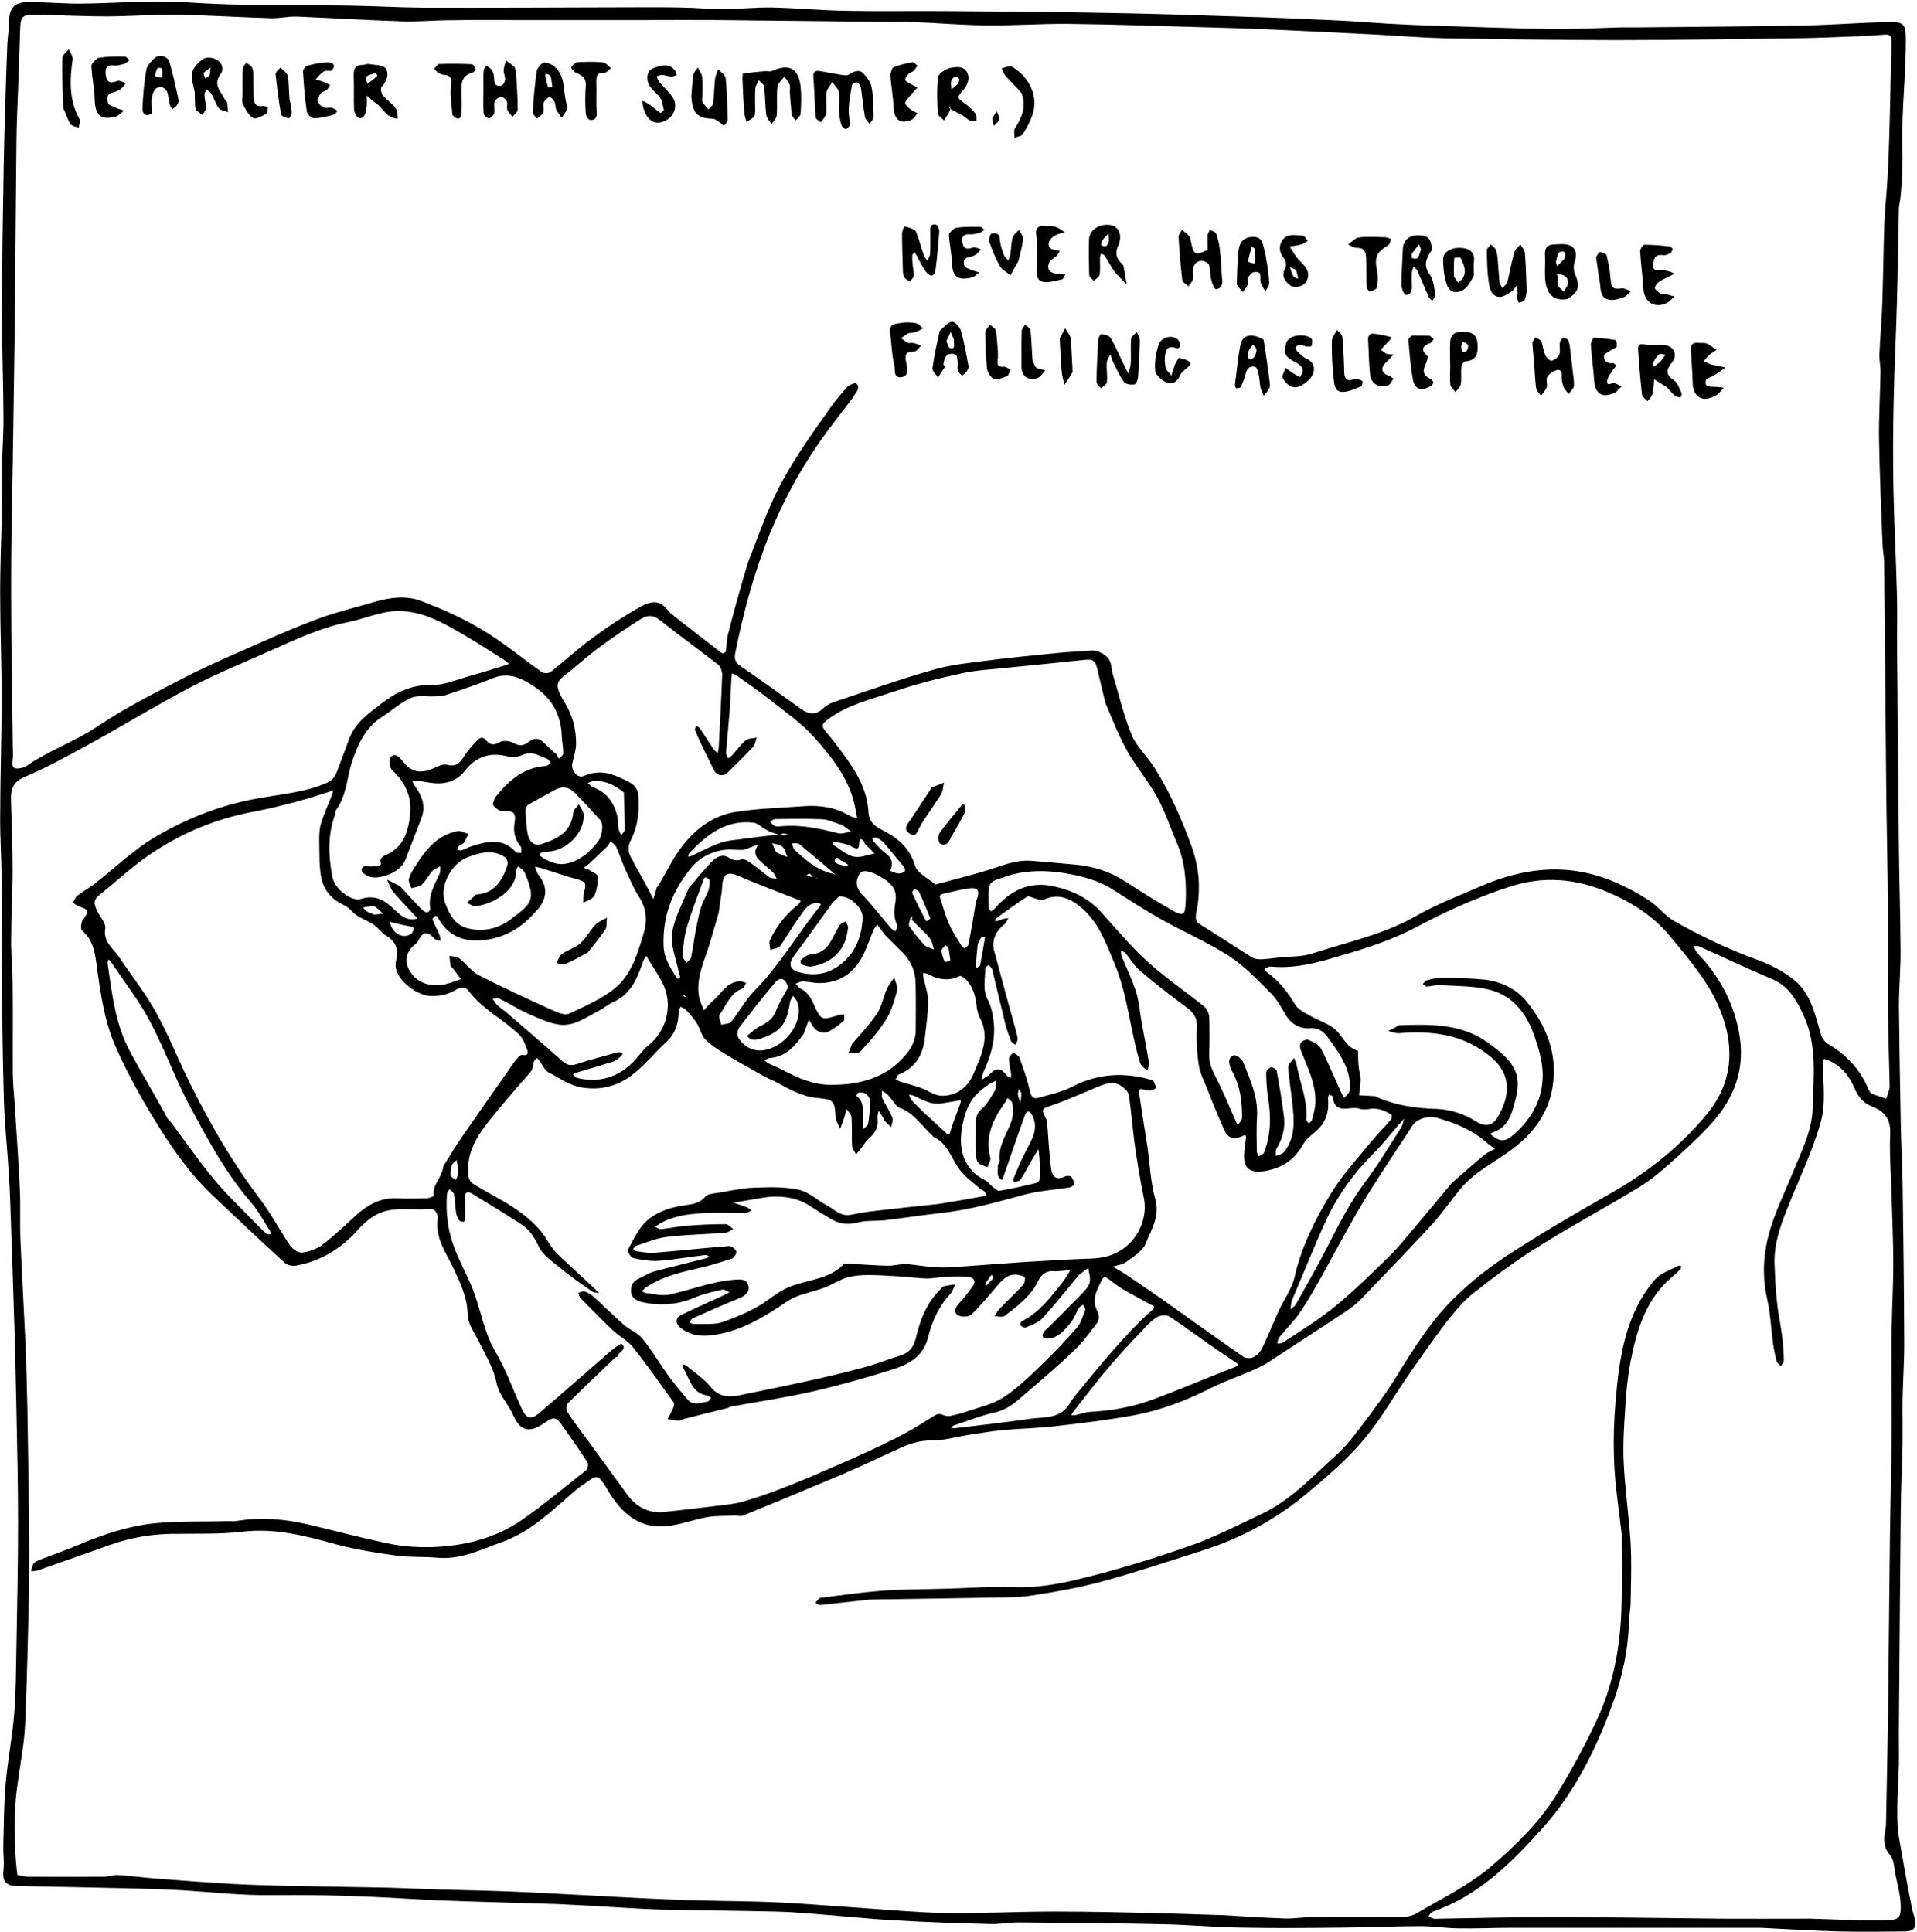 <?xml version="1.0" encoding="utf-8"?>
<!-- Generator: Adobe Illustrator 23.1.0, SVG Export Plug-In . SVG Version: 6.00 Build 0)  -->
<svg version="1.1" id="Contours" xmlns="http://www.w3.org/2000/svg" xmlns:xlink="http://www.w3.org/1999/xlink" x="0px" y="0px"
	 viewBox="0 0 1050.9 1059.3" style="enable-background:new 0 0 1050.9 1059.3;" xml:space="preserve">
<desc  xmlns:shape="http://adobe.com/products/shape"></desc>
<path d="M965,1057c-46,0-91.5,0-137,0c-9.6,0-19.2,0.5-28.9,0.3c-6.8-0.1-13.6-1.2-20.4-1.2c-14,0-28.1,0.7-42.1,0.8
	c-18.9,0.2-37.8,0.4-56.6,0c-14-0.2-27.9-1.5-41.9-1.8c-26.4-0.6-52.8-0.8-79.2-1c-5.2-0.1-10.4,1-15.6,0.9c-17.7-0.5-35.4-1-53-2.1
	c-15.8-0.9-31.6-2.6-47.3-3.8c-6.4-0.5-12.8-0.9-19.1-1c-20.6-0.5-41.2-0.6-61.8-1.1c-12.4-0.4-24.8-1.3-37.1-2
	c-6.6-0.3-13.1-0.7-19.6-1c-21.4-0.7-42.8-1.2-64.2-2c-12.1-0.5-24.2-1.4-36.3-1.9c-11.7-0.5-23.3-0.9-35-1
	c-11.3-0.2-22.8,0.3-34.1-0.2c-14.1-0.6-28.2-2.2-42.3-2.8c-16.2-0.7-32.5-0.9-48.8-1.3c-12.2-0.3-24.4-0.4-36.5-0.8
	c-5.4-0.2-7-3.2-6.3-8.9c0.5-4.2-0.2-8.5-0.1-12.8c0.3-11.5,0.3-23,1.3-34.5c1.1-12.8,3.7-25.5,4.7-38.4c1-12,0.9-24,1.2-36.1
	c0.4-23,0.9-46,0.9-69.1c0-20.4-0.5-40.8-0.9-61.2c-0.3-13.9-0.6-27.8-1-41.8c-0.6-20.1-1.3-40.3-2-60.5c-0.3-8.6-0.5-17.1-1.1-25.7
	c-0.8-14.3-2.4-28.5-2.8-42.8c-0.7-23.3-0.9-46.7-1.1-70.1c-0.1-16.6,0.1-33.2-0.1-49.8c-0.1-11.6-0.9-23.2-0.8-34.8
	c0-21.7,0.8-43.3,0.8-65c0-18.6-0.8-37.1-0.8-55.6C0,311.6,0.7,296.4,1,281.1c0.1-7.6-0.1-15.2,0-22.8c0.2-10.2,1-20.3,0.9-30.4
	c-0.1-19.4-0.9-38.8-0.8-58.1C1.1,143.9,1.6,118,2,92c0.2-12.8,0.6-25.7,1-38.5c0.3-9.7,0.6-19.4,1-29.1c0.2-4.1,0.9-8.1,0.9-12.1
	C5.1,4,7.9,1,16.4,1.1C25.6,1.2,34.7,2,43.9,2C63.6,1.8,83.4,0,103,1.3c29.8,2.1,59.6,1.3,89.3,1.8c13.2,0.2,26.3,1,39.4,1.1
	c37.4,0.1,74.7-0.1,112.1-0.2c9.7,0,19.3-0.1,29,0.1C381,4.2,389.2,5,397.4,5c8.7-0.1,17.5-1.1,26.2-0.9c13.2,0.3,26.4,1.6,39.6,1.8
	c19.1,0.4,38.3,0,57.5,0.2c29,0.2,58,0.4,87,1c24.1,0.4,48.1,1.2,72.2,2c16.9,0.5,33.8,1.2,50.7,2c10.2,0.4,20.4,1.3,30.6,1.9
	c7.7,0.4,15.4,0.8,23.1,1c22,0.7,44,1.6,66,1.9c13.1,0.2,26.1-0.6,39.1-0.9c3.7,0,7.5,0.1,11.2,0c29.2-0.3,58.4-0.5,87.6-1
	c15.2-0.3,30.4-1.5,45.6-1.9c9.6-0.3,11,0.5,11,9.8c0,14.4-1.3,28.8-1.8,43.2c-0.3,9.5,0.1,19-0.1,28.5c-0.1,5-0.6,10-1.1,15
	c-0.1,1.8-0.7,3.5-0.8,5.2c-0.4,17.5-0.6,35-1.1,52.5c-0.5,18.3-1.5,36.5-1.8,54.7c-0.4,16-0.4,32-0.1,48
	c0.4,18.8,1.4,37.6,1.9,56.4c0.3,10.3,0,20.6,0.1,31c0.3,36.5,0.6,73,1,109.5c0.2,18.4,0.8,36.8,0.9,55.1
	c0.1,10.3-0.9,20.5-0.9,30.8c0.2,21.5,0.6,42.9,1,64.4c0.2,10.5,0.8,21.1,1,31.6c0.4,29,0.8,58,0.9,87.1c0.1,10.8-0.7,21.7-0.9,32.5
	c-0.1,8.1,0.1,16.2,0,24.2c-0.3,12.5-0.9,25-1,37.4c-0.4,38.9-0.7,77.8-1,116.6c-0.1,7.2,0.1,14.5,0,21.7c-0.3,10.5-1.2,21-0.8,31.6
	c0.2,7.3,2,14.7,3.2,22c1.4,8.3,3,16.4,4.6,24.6c0.4,2.3,1.2,4.6,1.8,6.8c1.1,4.1-0.6,6.6-5,6.7c-12.3,0.1-24.6,0.3-37,0
	C993.7,1058.6,979.6,1057.7,965,1057 M375,545.5c-0.3,0-0.6,0-0.9,0c0.3,0.1,0.6,0.3,0.9,1c0.6,0.1,1.3,0.1,1.9,0.1
	C376.3,546.4,375.6,546.2,375,545.5 M214,505.5c-0.3,0-0.6,0-0.9,0c0.3,0.1,0.6,0.3,0.9,1c1.4,5.7,7.4,8.6,11.6,5.3
	c0.7-0.6,1-1.8,1.3-2.9c0.1-0.1-0.8-0.8-1.3-0.8C221.8,507.3,217.9,506.7,214,505.5 M328.5,709c-1.3-0.2-2.8-0.2-3.8-0.8
	c-6.1-4.3-12.2-8.5-18-13.3c-4.2-3.4-9.2-6.9-11.4-11.5c-2.4-5.3-5.2-9.4-9.8-12.3c-8.8-5.7-17.7-11.2-26.7-16.6
	c-1.9-1.2-4.1-1.4-3.9,2.3c0.2,3.7,0.1,7.4,0.1,11.1c-0.1,0.7-0.5,2-0.7,2c-0.9,0-2.2-0.2-2.6-0.8c-0.8-1.2-1.4-2.7-1.7-4.2
	c-0.5-3.4-0.5-6.8-1.1-10.1c-0.2-1-1.7-1.9-2.5-2.8c-0.5,1-1.3,1.9-1.4,2.9c-0.7,10.1,0.5,20,4.1,29.3c2.8,7.5,6.8,14.5,9.8,22
	c4.7,11.5,6.2,24.1,12.8,35.2c5.8,9.7,9.5,20.7,14.3,31c2.5,5.4,5,6.3,9.5,2.5c13.4-11.4,26.5-23.1,39.8-34.6
	c1.7-1.5,5.3-3.8,5.6-3.4c3.3,3.4-2.4,4.3-2.4,7.1c0,0-0.7-0.1-0.9,0c-8.8,8.5-17.7,16.9-26.4,25.5c-0.9,0.9-0.9,3.8-0.1,4.9
	c4.5,6.6,9.3,12.9,14,19.3c6.2,8.4,12.3,16.9,18.4,25.3c5,7,11.6,10.8,20.3,10c8.7-0.9,17.5-1.9,26.2-3c5.7-0.7,11.5-1.1,17-2.6
	c8.3-2.3,16.4-5.3,24.4-8.4c10.4-4.1,20.5-8.5,30.7-13c9.6-4.2,19.1-8.5,28.5-13.2c7-3.5,13.8-7.6,20.5-11.9
	c2.2-1.4,3.8-2.3,6.3-0.9c1.1,0.5,2.6,0.5,3.8,0.3c2.9-0.6,5.7-1.3,8.5-2.3c6.7-2.3,14-3.8,19.9-7.5c7.5-4.8,14.2-11.2,20.7-17.5
	c7-6.7,13.7-13.8,20.1-21.1c2.2-2.6,3.2-6.3,4.5-9.6c0.3-0.7-0.7-1.9-1.1-2.9c-0.8,0.6-1.9,1-2.4,1.8c-1.6,2.6-2.6,5.8-4.5,8.1
	c-3.4,4-6.7,8.4-12.7,8.7c-0.9,0-2.2-0.4-2.5-1s0.1-1.9,0.5-2.6c0.6-1,1.6-1.7,2.5-2.5c6.2-6.3,12.5-12.4,18.6-18.8
	c1.7-1.7,3.6-3.9,4.1-6.2c0.5-2.4-0.5-5.1-0.8-7.7c-1.6,1.2-3.2,2.4-4.9,3.6c-0.1,0.1-0.2,0.2-0.3,0.3c-6.6,8-13,16.1-19.9,23.7
	c-2.3,2.5-6.1,3.7-9.3,5.1c-0.7,0.3-2.1-0.6-2.9-1.2c-0.2-0.2,0.3-2,0.9-2.3c9.9-4.9,16.1-13.6,22.7-21.9c1.5-1.9,2.6-4.1,3.9-6.2
	c-2.3,0.3-4.7,0.5-7,0.7c-0.6,0.1-1.3,0.1-2,0c-4.2-0.4-6.9,1.7-8.7,5.4c-4,8.4-11.3,13.6-18.3,19.1c-1.2,0.9-3.7,0.2-5.6,0.2
	c0.9-1.4,1.6-2.9,2.8-4.1c4.2-4.4,8.7-8.6,12.9-13.1c0.8-0.9,1.2-2.8,0.9-4c-0.2-0.7-2.1-1.2-3.2-1.4c-5.3-1.1-8.5,1.9-11.6,5.5
	c-4.8,5.6-9.4,11.3-14.7,16.3c-1.4,1.3-5.8,1.3-7.4,0.1c-2.3-1.7-1-4.5,1.1-6.7c2.7-2.7,4.8-5.9,7.2-9c2-2.7,0.7-4.8-2-5.1
	c-4.1-0.6-8.4-0.3-12.6-0.1c-3.6,0.1-7.1,0.9-10.6,0.9c-4.1-0.1-8.2-0.7-12.3-1c-6.3-0.3-12.7-0.9-19.1-0.9c-4.1,0-8.4,0.2-12.4,1.4
	c-4.2,1.2-8,3.9-12.2,5.5c-6.9,2.6-14.8,3.6-20.7,7.7c-11.3,7.7-22.8,14.8-36.2,17.6c-7.6,1.6-15.4,2.1-22.1-3.3
	c-2.8-2.2-2.9-5.3,0.3-6.9c7.8-3.9,15.9-7.4,23.9-11.1c0.9-0.4,1.8-1,2.7-1.5c-1.3-0.5-2.7-1.6-3.8-1.4c-4.9,1.1-9.9,2.1-14.4,4
	c-9.6,4.2-19.3,5.1-29.4,2.9c-2.8-0.7-5.8-1.9-6.3-5.2c-0.4-3.5,0.8-6.3,4.3-7.8c2.8-1.2,5.4-3.1,8.4-3.9c9.3-2.5,18.7-4.7,28-7.1
	c0.8-0.2,1.5-0.7,2.3-1c-0.8-0.3-1.6-1-2.3-0.9c-8.6,1-17.1,2.6-25.6,3.2c-4.6,0.3-9.4-0.5-13.9-1.5c-1.4-0.3-3.4-3.7-3-4.5
	c3-5.5,5.7-11.5,10.1-15.7c5.6-5.1,13-7.6,20.8-8.7c4.1-0.6,8.4-1,11.6-4.8c1.2-1.5,4.3-1.7,6.5-2c6.8-1.1,13.5-2.7,20.3-2.9
	c8.2-0.3,16.6-0.6,24.5,1.2c5.6,1.2,10.4,6,15.8,8.8c3.9,2.1,7.2,5.9,12.5,4.9c4-0.8,8.1-1.6,12.1-2c9.3-1.1,18.5-2.1,27.8-3.1
	c3.5-0.4,7-0.6,10.5-1.2c7.3-1.2,14.6-2.5,21.9-3.8c0.8-0.1,1.5-0.3,2.3-0.4c-0.4-0.8-0.7-1.8-1.3-2.4c-0.6-0.6-1.7-0.9-2.4-1.5
	c-3.7-3.3-8-6.3-11-10.2c-4.6-6.1-6.4-14.3-14.2-18c-0.3-0.1-0.5-0.4-0.7-0.7c-6-5.3-10.2-12.8-18.5-15.5c-0.7-0.2-1.3-1-1.8-1.6
	c-1.5-1.9-2.9-3.9-4.5-5.6c-0.8-0.9-2.1-1.3-3.1-2c0.1,1.4-0.2,2.9,0.3,4.1c1.7,3.6,4,7,5.5,10.7c0.5,1.4-0.4,3.4-0.7,5.1
	c-1.1-1.1-2.4-2.2-3.5-3.4c-0.5-0.5-0.6-1.4-1-2c-0.7-1.2-1.6-2.4-2.4-3.6c-0.2,1.4-0.7,2.8-0.6,4.1c0.8,5-1.5,8.4-5,11.5
	c-1.4,1.2-2.4,3-3.5,4.4s-2.1,2.7-3.2,4c-0.8-1.7-2.1-3.3-2.2-5c-0.3-5.2,0.1-10.4-0.3-15.5c-0.1-1.6-1.8-3-2.8-4.5
	c-0.4,1.5-0.6,2.9-1,4.3c-0.7,2.2-1.6,4.4-2.4,6.6c-0.9-2.2-2.4-4.4-2.5-6.6c-0.6-9.2-1.1-9.4-10.9-10.4c-3.6-0.3-7.3-1.6-10.7-3
	c-4-1.6-7.7-3.9-11.6-5.9c-2.2-1.1-4.5-2-6.6-3.2c-6.9-3.9-13.9-7.7-20.6-11.8c-3.9-2.4-8-4.9-11.1-8.1c-2.2-2.4-2.9-6.1-4.7-9
	c-1.7-2.7-3.9-5-6-7.4c-0.7-0.7-1.9-1-2.9-1.5c-0.3,0.9-1,1.9-1,2.8c0,6.5-1.9,12.1-6.9,16.7c-5.7,5.3-10.7,11.4-16.7,16.4
	c-8.3,7-17.8,10.2-29.3,8.4c-7.2-1.2-12.5-5.4-18.5-8.4c-2-1.1-3.1-3.9-4.6-5.9c-0.5-0.6-1-1.3-1.5-1.9c-0.5,0.5-1.4,1-1.7,1.6
	c-0.6,1.8-0.5,4-1.5,5.4c-2.3,3.1-5.1,5.8-7.6,8.8c-5.1,6-10.3,12-15.2,18.2c-7.1,8.8-12.9,18.1-11.8,30c0.1,1.7,1.1,4,2.4,4.8
	c6.8,4.3,14.1,7.9,20.9,12.2c8.1,5.2,15.6,11.3,20.6,19.9c1.7,3,4,5.6,6.5,8C314.3,695.8,321.7,702.4,328.5,709 M410,308.5
	c4.6-11.6,8.7-23.4,13.9-34.8c8.4-18.2,20.2-34.5,31.8-50.8c2.7-3.8,5.7-7.4,8.9-10.8c1.1-1.2,4.1-2.3,4.8-1.8
	c1.9,1.4,1,3.7-0.4,5.4c-0.5,0.7-0.8,1.4-1.2,2c-6.6,8.8-13.5,17.3-19.7,26.4c-10.3,15-18.8,30.9-25.8,47.8
	c-8.8,21.6-14.8,43.8-19.3,66.5c-0.5,2.7,0.1,4.9,2.8,6.7c11.2,7.7,22.2,15.6,33.2,23.5c4.1,2.9,8,3.8,12,0c1.6-1.5,3.6-2.8,5.6-3.5
	c18.3-6.1,36.5-12.6,55.1-17.9c9.8-2.8,20.1-3.8,30.3-5.1c12.3-1.6,24.6-2.8,36.9-4c6.3-0.7,12.6-0.8,18.9-1.4
	c4.3-0.5,9.8,2.7,11,6.7c0.6,2,0.6,4.1,1.2,6.1c3.3,11.1,5.9,22.5,10.3,33.2c2.7,6.7,8.7,12,12.6,18.3c8.7,13.8,15.1,28.6,20.6,43.9
	c4.2,11.8,4.7,23.7,2.3,35.6c-0.8,4,0.1,5.2,3.1,7c9.3,5.7,18.4,11.8,27.7,17.6c1.4,0.8,3.4,0.9,5.1,0.9c3.2-0.2,6.4-0.6,9.6-1
	c6.1-0.6,12.4-0.3,18.1-2.2c19.2-6.2,39.1-10.4,57-20.6c10.6-6.1,22.2-10.6,33.5-15.5c14.5-6.4,29.4-10.5,45.7-9.9
	c18,0.7,33.5,7.4,48.1,16.7c5.1,3.2,8.8,8.5,13.9,11.4c14.6,8.3,29.7,15.5,45.6,21.3c6.9,2.5,13.8,6,19.6,10.5
	c9.7,7.3,12.1,19,15.3,30c0.6,2.2,2.1,4.6,4,5.7c9.9,5.8,17.4,13.6,21.9,24.2c0.5,1.2,1.2,2.6,2.2,3c2.5,1.2,5.3,1.9,7.9,2.8
	c0.6-2.2,1.8-4.5,1.8-6.7c-0.2-13.3-0.8-26.6-0.9-39.9c-0.1-19.1,0.1-38.1,0-57.2c-0.2-23.4-0.8-46.8-1-70.2
	c-0.4-39.9-0.7-79.8-1.1-119.6c0-3.5-0.8-7.1-0.9-10.6c-0.7-19.1-1.6-38.1-1.9-57.2c-0.2-12.2,0.6-24.4,0.8-36.6
	c0.1-3.4-0.7-6.8-0.6-10.1c0.4-9.5,1.3-19,1.6-28.5c0.5-14.4,0.6-28.8,1.1-43.2c0.4-9.3,1.5-18.6,1.9-27.9
	c0.6-10.1,0.8-20.3,1.1-30.4c0.3-13.9,0.6-27.7,1-41.6c0.1-2.8-0.9-3.9-3.7-3.7c-5.7,0.4-11.4,0.8-17.1,1c-10.8,0.4-21.6,0.9-32.4,1
	c-32.4,0.4-64.7,1-97.1,1c-31.6,0-63.2-0.5-94.8-1c-12.2-0.3-24.5-1.3-36.8-2c-20-1-40.1-2-60.1-2.9c-11.1-0.5-22.2-0.8-33.3-1.1
	c-25-0.7-50-1.6-75-1.9c-15.3-0.2-30.7,1-46.1,0.8c-13.3-0.1-26.5-1.3-39.8-1.8c-5-0.3-10,0-15-0.1c-30.9-0.3-61.8-0.7-92.6-1
	c-12.7-0.1-25.5,0-38.2,0c-24.4,0-48.8,0-73.2,0c-12,0-24.1-0.1-36.1,0.1c-8.5,0.1-17,0.9-25.4,0.6c-19.1-0.6-38.2-1.8-57.4-2.6
	c-4.7-0.2-9.5,1-14.2,0.9c-16.8-0.5-33.6-1.6-50.4-1.9C85.2,7.9,72,8.9,58.8,9C46.1,9,33.4,8.3,20.7,8.1c-8.9-0.2-9.5,0.6-9.7,9.2
	c-0.3,9.9-0.7,19.7-1,29.6C9.6,57.3,9.1,67.7,9,78.1c-0.4,35.7-0.6,71.4-1,107.1c-0.3,22.6-0.7,45.2-1,67.8
	c-0.4,23.7-1,47.4-0.9,71.1c0,28.3,0.6,56.7,0.9,85c0,2.7,0.3,5.4-0.1,8c-0.8,4.9,2,4.6,5.2,3.9c0.8-0.2,1.7-0.6,2.5-1.1
	c12.2-8.4,26.3-13.2,38.7-21.5c15.3-10.4,32.1-18.7,48.6-27.3c13-6.6,26.5-12.4,39.9-18.3c11.3-5,22.6-9.9,34.2-14.1
	c9.5-3.4,19.5-5.8,29.4-8.7c8.3-2.4,17.1-3.6,25.1-0.6c11.6,4.3,23.2,9.5,33.8,15.9c11.5,6.8,21.9,15.6,32.9,23.3
	c1.1,0.7,3.7,0.6,4.7-0.2c7.9-6.2,15.2-13,23.3-18.9c8.3-6.1,17-11.8,26-16.9c3.5-1.9,8.2-4,12.5-0.5c1.7,1.3,2.8,3.3,4.5,4.6
	c9.1,7.3,18.4,14.4,27.6,21.5c0.3,0.3,2-0.5,2.1-1c0.5-3.1,0.4-6.4,1.2-9.5C402.4,334.8,406,321.9,410,308.5 M9.5,1028
	c1.9,0.4,3.9,1,5.8,1c13.8,0.1,27.7,0.1,41.5,0c2.7,0,5.4-1.1,8.1-0.9c6.8,0.4,13.7,1.4,20.5,1.9c14.2,1.1,28.5,2.2,42.8,3
	c9.6,0.5,19.3,0.8,29,1c18.6,0.4,37.1,0.6,55.6,1c9.3,0.3,18.5,0.7,27.8,1c13,0.4,26,0.6,39.1,1.1c12.7,0.5,25.5,1.3,38.3,1.9
	c12.7,0.7,25.5,1.4,38.2,2c8.8,0.4,17.7,0.8,26.6,1c14.8,0.4,29.7,0.4,44.5,1.1c14.5,0.7,28.9,2,43.3,2.9
	c15.8,1.1,31.5,2.6,47.3,2.9c20.1,0.3,40.3-0.8,60.5-0.8c19.2,0,38.4,0.5,57.6,0.9c10.6,0.3,21.1,0.7,31.6,1c0.5,0,1,0,1.5,0
	c11.7,0.7,23.4,1.5,35.2,1.9c5.1,0.2,10.3-0.8,15.4-0.8c16.7-0.2,33.3,0,50-0.1c2.1-0.1,4.5-0.6,6.3-1.6
	c14.3-8.4,29.3-15.6,42.1-26.6c13.2-11.4,25.5-23.4,34.7-38.1c8.1-13,15.5-26.6,22-40.4c9.5-19.8,13.5-41.2,14.1-63.1
	c0.4-12.2,0.1-24.4,0.1-36.7c0-1.1,0.1-2.3,0-3.5c-1.3-11.6-3.1-23.2-3.9-34.8c-0.6-10-0.6-20.2,0-30.2c0.8-11.6,1.8-23.4,4.1-34.8
	c2.9-14.5,8.3-28.5,18.2-39.8c3.1-3.4,8.2-5,12.4-7.3c0.5-0.3,1.2,0.1,1.9,0.1c-0.2,0.7-0.3,1.5-0.7,2c-2.5,2.3-5.1,4.5-7.5,6.8
	c-11.8,11.7-16.3,26.9-19.4,42.4c-1.6,8-2.5,16.2-3,24.3c-0.7,10.7-1.5,21.4-1,32.1c0.7,14.8,2.9,29.5,3.8,44.3
	c0.6,10.7,0.2,21.5,0,32.2c0,3.5-0.8,7-0.9,10.6c-0.4,15.6-3.6,30.7-9,45.4c-9.2,25.3-21.2,49.2-39.3,69.1
	c-16.8,18.6-34.7,36.3-59.3,44.8c-1,0.3-1.6,1.6-2.3,2.4c1,0.5,1.9,1.1,2.9,1.4c1,0.2,2,0,3,0c21-0.3,42.1-0.9,63.1-0.9
	c30.5,0.1,61,0.6,91.6,0.9c15.1,0.1,30.3,0,45.5,0c1.1,0,2.3,0,3.5,0c13.5,0.4,27,1.1,40.6,0.9c8.2-0.2,9-1.4,8.6-9.7
	c-0.3-4.8-1.6-9.6-2.6-14.4c-0.9-3.9-0.8-8.8-3.1-11.6c-2.9-3.3-3.4-6.5-3.2-10.3c0.2-2.2,0.9-4.4,0.9-6.6
	c0.4-19.5,0.8-39.1,1.1-58.7c0.4-31.2,0.6-62.4,1-93.6c0.2-18.9,0.7-37.8,1-56.8c0.1-8,0-16.1,0-24.1c0-12.5-0.1-25.1,0-37.6
	c0.2-12.3,0.9-24.6,0.9-36.9c0-12-0.6-24-0.9-36.1c-0.3-11.7-1.3-23.4-0.8-35c0.3-8-3-12.1-9.9-14.8c-4.7-1.8-7.7-5.2-9.8-10.3
	c-2.8-6.7-7.7-12.6-15.1-15.4c-1.9-0.7-2-0.2-2,2c-0.1,10.6,1.6,21.7-1.1,31.6c-4.4,16-11.7,31.1-17.9,46.5
	c-4.2,10.4-8,20.8-7.6,32.2c0.3,6.8,0.5,13.5,1.3,20.2c0.6,6.3,2,12.5,2.8,18.8c0.6,4.5,0.9,9,1,13.5c0,1.1-1,2.2-1.6,3.2
	c-0.8-0.8-2-1.6-2.3-2.5c-0.9-3.2-1.5-6.5-2-9.7c-1.1-8.1-1.4-16.3-3.2-24.2c-2.2-9.7-2.4-19.3-0.7-28.8
	c2.5-14.6,9.4-27.7,14.9-41.3c4.6-11.4,10.4-22.6,10.7-35c0.5-16.9,2.5-34.2-4.8-50.4c-3.8-8.5-8.2-16.5-17.7-20.4
	c-13.5-5.7-26.7-12-40-17.9c-0.7-0.3-1.6-0.1-2.4,0c0.1,0.7,0.2,1.4,0.6,2.1c0.4,0.7,0.9,1.5,1.5,2.1c11.3,11.9,18.9,25.6,22.2,42
	c4.2,20.5-2.2,37.5-16,52.2c-6.6,7.1-13.8,13.7-21.1,20.2c-5.5,4.9-11.2,9.7-17.4,13.5c-18.3,11.1-37.2,21.3-55.4,32.7
	c-12.2,7.6-23.8,16.2-35.1,25.1c-5.5,4.3-10.1,9.8-14.5,15.3c-7.1,9.3-13.8,18.9-20.5,28.5c-8.6,12.4-16.1,25.7-25.8,37.2
	c-9,10.7-19.9,20-30.7,29c-16.9,14.2-36,24.6-57,31.3c-18.4,5.9-36.8,12-55.4,17.1c-12.9,3.5-26.1,5.8-39.3,7.8
	c-7.9,1.2-16,0.9-24,1.1c-21.1,0.4-42.1,0.7-63.1,1c-0.8,0-1.7,0.1-2.5,0.2c-8.6,0.9-17.2,1.9-25.8,2.8c-0.8,0-1.7-0.8-2.5-1.2
	c0.9-0.9,1.7-2.5,2.6-2.7c11.6-1.5,23.2-3.1,34.9-4c12-0.8,24-0.7,36-1.1c11.7-0.3,23.5-1.3,35.1-0.8c12.5,0.5,24.6-1.6,36.3-4.5
	c20.6-5,40.9-11.3,60.9-18.3c13.2-4.6,25.7-11.2,38.4-17.1c16.5-7.7,28.6-21.1,41.8-32.9c4.8-4.4,8.8-9.6,12.7-14.7
	c6.9-9.1,13.8-18.2,19.8-27.9c9.2-15,18.6-30,31-42.4c9.1-9.1,19.3-17.2,30-24.2c18.5-12,37.6-23.2,56.8-34.1
	c20.2-11.5,38.1-25.7,52.8-43.7c11.9-14.7,14.7-31.3,9.4-49.5c-5.6-19-18.2-33.3-30.3-47.9c-9.3-11.2-21.4-18.7-34.9-24.3
	c-17.1-7-34.3-8.4-52.1-2.7s-34.8,13.3-51.3,22.1c-13.3,7.1-27.5,11.7-41.9,15.9c-12.4,3.7-24.8,7.2-38,6c-0.5,0-1.1-0.1-1.5,0.1
	c-0.9,0.3-1.6,0.9-2.4,1.3c0.5,0.6,0.9,1.3,1.6,1.8c6.6,4.7,11.3,10.9,15.5,17.9c1.6,2.6,5.3,4.2,8.2,5.9c4,2.3,8.5,3.8,12.3,6.4
	c5.1,3.5,6.8,10.8,13.6,12.7c0.3,0.1,0.2,1.9,0.2,2.9c0.1,2.1,0.1,4.3,0.4,6.4c0.2,2.2,1,4.3,1,6.5c0,2.9-0.6,5.7-0.9,8.6
	c2.9,0.2,5.8,0.3,8.8,0.5c0.4,0.1,0.8,0.4,1.2,0.6c10.3,4.5,21.2,6.1,32.4,6.4c8,0.3,15.3,2.8,22,7c4.6,2.9,8.8,2.4,11.5-2.2
	c7.2-12,7.7-23.9-3.6-33.3c-15-12.4-32-14.5-50.3-13c-2,0.1-4-0.8-6-1.2c1.5-0.7,3-1.5,4.5-2.3c0.6-0.3,1.1-0.9,1.6-0.9
	c16.6-0.5,33.3-1,47.7,9c14.6,10.2,19.7,17,16.2,31c-2,7.7-3.6,15.6-12.4,18.7c-2.5,0.8-1,1.5-0.2,2.1c4.2,3.4,7.2,3,11.6-1
	c10.2-9,15.8-19.8,15.7-32.9c-0.1-7.4-2.4-14.9-4.9-21.9c-4.1-11.7-11.7-21.2-24-24.4c-8.8-2.2-18.2-2-27.4-2.6
	c-2.3-0.2-4.7,0.7-7.1,0.8c-0.8,0.1-1.5-0.9-2.3-1.4c0.7-0.7,1.3-1.8,2.1-2c2.6-0.7,5.3-1.4,7.9-1.4c7.9,0.1,15.9,0.2,23.8,1
	c9,1.1,17.3,4.9,23.1,12c10.9,13.6,17.1,28.7,14.2,46.8c-2.3,14.7-10.7,25.5-21.7,33.9c-9.8,7.4-21.2,12.7-29.1,22.4
	c-5.3,6.5-10,13.4-15.6,19.5c-12.8,13.9-25.9,27.4-38.9,40.9c-2.3,2.4-5.1,4.5-7.9,6.4c-10.9,7.3-22,14.4-33,21.6
	c-5,3.2-9.8,6.8-15.1,9.3c-8.6,4.1-17.9,7-26.3,11.3c-13.2,6.7-27,12-41.4,14.7c-14.3,2.6-28.7,4.4-43,6c-9.7,1.2-19.5,1.3-29.2,2.2
	c-6.8,0.6-13.5,1.9-20.3,2.9c-6.2,1-12.5,2.9-18.7,2.8c-7-0.1-13,2-19.1,4.9c-10.3,4.8-20.7,9.6-31.1,14.1
	c-17.7,7.5-35.5,14.9-53.4,22.2c-1.1,0.5-2.7,0-4.1,0c-5.1,0.2-10.3,0-15.4,0.8c-7.6,1.3-15.1,4.4-22.8,5c-15.3,1.4-24.8-7.9-32-20
	c-5.9-10.1-6-7.6-14-2.3c-1.5,1-2.9,2.1-4.2,3.2c-12.3,10.7-24,22.3-39.9,27.9c-11.4,4.1-22.4,9.6-35,8.5
	c-7.5-0.7-15.2-0.2-22.6-1.2c-10.9-1.5-21.9-3.2-32.5-6c-17-4.7-33.7-9.2-51.7-7.1c-12.7,1.5-25.7,1-38.5,1.2
	c-11.7,0.1-23.1,2.1-34.1,6c-13.2,4.6-26.4,9.4-39.7,14c-1.2,0.4-2.5,0.4-3.8,0.5c0.5-1.5,0.6-3.2,1.5-4.3c0.8-1,2.3-1.6,3.6-2.1
	c7.1-2.8,14.5-5.3,21.5-8.3c13.3-5.6,26.9-10.1,41.2-11.6c13.3-1.3,26.9-0.8,40.4-1.2c1.3,0,2.7,0.2,4,0c13.1-2.2,26.1-1.3,39,1.7
	c14.2,3.3,28.4,7.1,42.7,10.2c13.1,2.9,26.4,3.1,39.7,1.1c12.6-1.9,24.6-6.2,35-13.3c12.3-8.5,23.8-18.2,35.6-27.5
	c0.9-0.8,1.5-3.4,0.9-4.3c-4.2-6.7-8.8-13.1-13.3-19.5c-3.9-5.7-5-5.9-10.6-2c-8.2,5.5-13,4.2-16.9-4.5c-0.3-0.7-0.7-1.4-1-2.1
	c-2.8-5-6.9-9.8-8-15.1c-1.6-8.3-5.8-15-9.3-22.2c-2.5-5.2-6.5-10.4-6.6-15.7c-0.2-9.3-3.9-17.1-7.6-25c-4.2-8.9-10.5-17.1-8.8-27.8
	c0-0.3,0.1-0.7,0-1c-0.8-2.4-1.4-4.4-4.9-4.1c-6.3,0.5-12.7-0.3-19,0.3c-3.8,0.3-7.8,1.5-11,3.5c-3.6,2.1-6.7,5.2-9.5,8.3
	c-9.1,9.9-20,16.5-33.2,18.9c-2,0.4-4.9-0.2-6.3-1.5c-13.5-12.3-26.8-24.9-40.1-37.5c-10.8-10.3-19.4-22.2-27.4-34.7
	c-9.4-14.8-18-30-25.1-46c-6.1-13.7-8.2-28.3-10.2-42.7c-1.1-8.1-1.7-15.6-8.3-21.3c-0.9-0.8-0.6-4.5,0.4-5.8c3.6-5,3.6-5.4-2-7.4
	c-1.2-0.4-2.3-1.3-3.4-2c0.8-1.3,1.3-3,2.4-3.9c3.1-2.4,6.6-4.3,9.7-6.7c11.2-8.7,21.3-18.7,33.7-25.9c17-9.9,34.8-16.9,54.1-20.5
	c13.2-2.5,26.7-3.3,39.3-8.8c3.5-1.6,4.7-3.8,5.8-6.9c2.1-5.8,4.4-11.5,6.5-17.3c3.2-8.8,10.6-13.8,17.4-19.1
	c7.8-6,16.4-10.6,27.4-10.3c7.1,0.2,14.5-3.1,21.7-5.1c6.1-1.7,12.1-3.6,18.2-5.5c0.9-0.3,1.9-0.6,2.8-1c-0.8-0.6-1.5-1.4-2.4-2
	c-7.3-4.6-14.4-9.3-21.8-13.6c-12.4-7.3-25-14.6-40-13.2c-7.9,0.8-15.6,4.2-23.5,5.8c-14.6,2.9-27.9,9-41.3,15
	c-14.9,6.7-30.1,12.8-44.6,20.3c-19.1,10-37.5,21.3-56.4,31.7c-11.5,6.3-23,12.7-35.1,17.8c-6.6,2.7-8.1,6.7-7.9,12.9
	c0.4,12.7,0.9,25.5,0.9,38.2c0,12.8-0.8,25.5-0.8,38.3c-0.1,8.1,0.8,16.2,0.8,24.4c0.2,16.4,0,32.8,0.1,49.2c0.1,5.3,0.6,10.7,1,16
	c1,16,2.2,31.9,2.9,47.8c0.4,9-0.1,18.1,0.3,27.1c0.8,19.2,1.9,38.3,2.8,57.5c0.5,11.6,0.7,23.2,1,34.8c0.4,21.6,0.7,43.3,1,65
	c0.1,9.9,0.1,19.8,0,29.7c-0.3,14.4-0.6,28.7-1,43.1c-0.3,10.4-0.6,20.7-1,31.1c-0.2,4.9-0.5,9.8-1.1,14.7
	c-1.2,9.1-2.8,18.2-3.9,27.4c-0.6,5.3-0.9,10.7-1,16.1C8,1008.7,8.3,1018.4,9.5,1028 M243,639.5c3.4-5.4,6.6-10.9,10.3-16.2
	c9.5-13.8,19.1-27.4,28.7-41.1c1.2-1.6,3.2-4.1,4.4-3.8c3.6,0.7,3-1.7,2.5-3.1c-1-2.7-2.1-5.8-4.1-7.8c-8.7-8.6-20.3-14-27.8-24.1
	c-2.2-2.9-5-2-6.9-0.8c-4.4,2.7-9,3.6-14.1,3.5c-7.4-0.2-21.2-9.8-18.9-19.2c1.5-6.4,0.1-10.6-5.6-14c-2.4-1.4-4.1-4.2-6.5-5.8
	c-2.9-2-6.4-3.2-9.3-5.1c-2.5-1.7-4.4-4.5-7.1-5.7c-6.6-3-11-8.1-12.4-14.7c-1.4-6.6-1-13.5-1.2-20.2c0-3.3,0-6.6,0.9-9.7
	c1.7-5.5,4.2-10.9,6.3-16.4c0.2-0.6,0.3-1.3,0.5-2c-0.6,0.2-1.3,0.5-1.9,0.7c-6,1.9-11.8,3.9-17.8,5.4c-7.8,2.1-15.7,4.1-23.7,5.6
	c-20.6,3.8-39.6,11.6-56.8,23.3c-9.3,6.2-17.6,14-26.3,21c-5.1,4.1-5.4,5.2-2.5,11c1.5,2.9,4.4,6.1,4,8.6c-1.3,7.7,4.4,11.1,7.7,16
	c6.8,10.2,14.5,19.9,20.4,30.6c7,12.8,12.3,26.5,18.9,39.6c10.8,21.7,22.9,42.6,37.6,62c6.2,8.1,11,17.4,16.8,25.9
	c1.3,1.9,4.5,4,6.5,3.8c3.8-0.5,8-1.9,11.1-4.3c6.4-4.8,12.3-10.5,18.3-16c6.5-5.9,13.7-10,23-9.5c5.4,0.3,10.8,0.1,16.2,0
	c1.3-0.1,3.7-1.2,3.6-1.5C236.8,649.5,242.4,645.9,243,639.5 M662,597.5c-1.7-4.4-4.1-8.8-4.8-13.4c-1.1-6.9-1.4-14.1-1.1-21.1
	c0.3-5.4-2.2-8.2-6.2-11.1c-8.6-6.3-17.1-13-25.2-19.9c-3-2.5-5-6.2-7.6-9.3c-0.6-0.7-1.8-1.1-2.7-1.6c0.2,1.2,0.2,2.4,0.6,3.4
	c2.6,6.4,5.7,12.7,7.8,19.3c1.6,4.9,1.9,10.2,2.8,15.3c1.4,7.9,3,15.8,4.3,23.7c0.2,1.3-0.6,2.8-1,4.2c-1.3-1.3-3.3-2.5-3.8-4
	c-5.6-18-6.8-37.2-14.1-54.7c-4.5-10.8-8.6-22.2-17.6-30.1c-5.9-5.2-13-8.9-21.5-4.8c-1.2,0.6-3.4-0.6-5.1-1
	c-1.2-0.3-2.9-1.3-3.7-0.8c-5.8,3.8-11.4,7.8-17,11.9c-0.4,0.3-0.5,0.9-0.8,1.4c0.5,0,1,0.2,1.5,0.1c0.9-0.2,1.7-0.7,2.6-1
	c1.1-0.3,2.3-0.4,3.4-0.6c-0.7,1.1-1.2,2.6-2.2,3.4c-4.8,3.7-7.1,8.9-5.6,14.6c3.6,13.5,7.3,26.9,11,40.4c0.7,2.6,1.5,5.1,1.9,7.7
	c0.1,1.1-0.8,2.3-1.3,3.4c-0.8-0.7-2-1.3-2.4-2.2c-1.2-3.2-2.4-6.4-3.2-9.7c-2.4-9.8-4.7-19.7-7.1-29.5c-0.3-0.9-1.2-1.7-1.9-2.5
	c-0.7,0.6-1.9,1.3-1.9,1.9c0.1,5.8-1.7,11.6,1.5,17.5c2.1,4,2.9,9,3.3,13.6c0.6,9.1-2,17.7-5.9,26c-0.5,1.1-0.4,2.6-0.6,3.9
	c1.1-0.7,2.3-1.5,3.4-2.2c0.3-0.2,0.5-0.5,0.7-0.7c3.7-3.8,6.1-3.7,9.5,0.8c0.5,0.6,1.4,0.8,2.1,1.2c0.1-0.7,0.3-1.4,0.2-2.1
	c-0.4-2.8-1.1-5.6-1.2-8.4c0-1.2,1.5-2.3,2.3-3.5c1.2,1,3,1.7,3.5,2.9c2.2,6.2,4.4,12.5,5.9,19c0.7,3,2.2,3.7,4.4,3
	c6.2-1.7,12.7-3.1,18.4-6c14.3-7.4,28.8-8.2,43.9-3.7c1.2,0.3,1.7,2.8,2.5,4.3c-1.1,0.5-2.2,1.4-3.3,1.4c-1.6,0.1-3.3-0.6-5-0.8
	c-0.5-0.1-1.5,0.4-1.5,0.6c1.5,10.3,3.2,20.6,4.8,31c1.4,9.6,1.7,19.5,4.3,28.7c2.7,9.6-2.3,17-5.4,24.7c-1.6,4-6.6,6.9-10.5,9.8
	c-2,1.5-4.9,1.8-7.4,2.6c2.4,1.4,4.9,2.7,7.2,4.3c6,4,12,8.1,17.9,12.2c15.5,11,30.9,22.1,46.5,32.9c1.3,0.9,4.1,1,5.6,0.2
	c1.9-1,3.7-2.9,4.7-4.9c3.3-6.8,6-13.9,9.2-20.7c2.8-6.2,7.2-11.9,8.6-18.4c3.8-16.7,11.4-31.8,20.2-46.1
	c6.2-10.2,14.5-19.1,22.1-28.4c3.3-4.1,7.1-7.7,10.5-11.7c0.5-0.6,0.6-2.5,0.2-2.8c-3.6-2.1-7.3-3.8-11.7-3.1
	c-1.9,0.3-4,0.5-5.7-0.1c-5-1.8-13.7,3.9-14.7-6.7c-0.1-0.4-1.3-0.7-2-1.1c-0.2,0.7-0.6,1.4-0.6,2.1c0.7,6.8-0.8,12.7-6,17.5
	c-2.6,2.4-5.7,4.5-7.4,7.4c-4.9,8.9-12.1,13.7-22.2,15.1c-7,0.9-10.6-1.5-10.4-8.8c0.1-3,0.6-6.1,1-9.1c0.3-2.1-0.3-2.2-2.1-1.3
	c-4.8,2.2-7.9,0.9-9.9-3.7C668,612.4,665,605.4,662,597.5 M606,385.5c-1.4-5.6-2.7-11.2-4-16.8c-1.6-7.1-2.2-7.5-9.3-6.7
	c-13.1,1.4-26.2,2.7-39.4,4c-8.7,1-17.6,1.3-26.2,3.2c-12.7,2.7-25.4,6-37.7,10.2c-12,4-24.5,7-35,14.6c-4.2,3.1-4.4,4-1,8
	c3,3.5,5.8,7.2,8.6,11c7.2,9.7,13.5,19.9,14.1,32.6c0.3,4.3,2.6,7,6.8,9.1c8.4,4.3,15.7,9.6,18.7,19.9c1.2,4.2,7.3,7,11.2,10.4
	c9.7-2.6,19.5-5.1,29.1-8c7.7-2.4,15.1-5.7,23.5-5c8,0.7,16.1,1.3,24.2,2.1c9.7,0.9,18.8,3.7,27.1,9.1c8.4,5.4,16.9,10.8,25.5,15.7
	c6.7,3.8,7.5,3,7.8-4.6c0.5-11.2-0.5-22.1-5-32.5c-3.5-8.2-6.3-16.8-10.6-24.6c-4.8-8.7-11.3-16.5-16.3-25.2
	C613.5,403.8,610,395,606,385.5 M574,614.5c0.6,8.4,1.1,16.8,2.1,25.2c0.4,4.2,1.8,8,7.6,5.4c1-0.5,2.8-0.5,3.4,0c1,1,1.6,2.6,1.7,4
	c0.1,0.6-1.3,1.7-2.2,1.9c-8.6,1.4-17.4,1.9-25.8,4.2c-14.8,4.1-29.5,8.2-44.9,9.9c-10.1,1.1-20.2,2.7-30.3,3.9
	c-5,0.6-10.2,0-15,1.2c-5.2,1.4-9.8,1.1-14.2-1.4c-4.5-2.5-8.8-5.3-13.2-8.1c-6-3.7-12.7-4.8-19.5-4.6c-4.4,0.2-8.8,1.2-13.2,1.9
	c-2.8,0.5-5.6,1-8.4,1.4c2.4,0.9,4.9,1.6,7.2,2.5c1,0.4,1.8,1.2,2.7,1.7c-1,0.5-1.9,1.4-2.9,1.4c-8,0.1-16-0.4-24,0.2
	c-8.1,0.5-16.3,1.5-23.5,5.8c-0.9,0.5-1.6,1.1-2.4,1.7c1.1,0.5,2.3,1.4,3.4,1.2c4.6-0.4,9.1-1.5,13.7-1.8c7.2-0.6,14.4-0.9,21.6-0.9
	c1.3,0,2.7,1.7,4.1,2.7c-1.4,0.7-2.8,1.9-4.3,2c-10.7,0.9-21.5,1-32.1,2.3c-5.8,0.7-11.3,3.1-16.9,4.9c-0.6,0.2-1.2,1-1.5,1.6
	c-0.1,0.2,0.8,1.2,1.4,1.3c3.3,0.4,6.7,1.2,10,0.9c13.7-1.1,27.3-2.6,40.9-3.7c1.4-0.1,3.6,1.5,4.2,2.9c0.4,0.8-1.3,3.6-2.5,4
	c-6.8,2.2-13.6,4.3-20.6,5.8c-9.4,2.1-18.7,4.6-26.8,10.2c-0.7,0.5-1.2,1.3-1.8,2c0.8,0.3,1.5,0.8,2.3,0.9c4.1,0.4,8.3,1.6,12.1,0.9
	c11.9-2.4,23.3-7.2,35.7-8.2c4-0.3,7.2-0.6,8.2,3.3c0.9,3.8-2.2,5.7-5.7,7.1c-8.4,3.4-16.7,7.1-25,10.8c-0.7,0.4-1.1,1.5-1.6,2.2
	c0.8,0.3,1.6,0.9,2.4,0.9c5.3-0.3,11.1,0.5,16-1.2c8.6-3.1,17.5-6.8,24.8-12.2c3.9-2.9,7.7-5.5,12-7.2c9.8-3.8,21-3.9,29.1-12
	c1.1-1,3.8-0.4,5.8-0.3c6.2,0.2,12.5,0.8,18.7,0.9c3.4,0,6.8-1.1,10.1-0.9c5.9,0.4,11.8,1.7,17.7,1.8c6.2,0.2,12.4-0.5,18.6-0.9
	c9.2-0.6,18.4-1.4,27.6-2c12.2-0.7,24.5-1.5,36.7-1.9c7-0.2,13.3-1.6,19-6c8.4-6.3,12.7-17.6,10.5-27.6c-2-9.8-3.6-19.6-5-29.5
	c-1.2-8.8-1.8-17.8-3.2-26.7c-0.3-1.9-2.7-4-4.6-5.2c-4.3-2.5-8.6-0.8-12.7,0.9c-8.2,3.4-16.1,7-24.4,9.9
	C570.7,608.1,570.5,607.7,574,614.5 M348.5,475c2.1,3.8,4.3,7.6,6.3,11.4c1.2,2.2,2.3,4.4,3.4,6.6c0.7-2.2,1.3-4.4,1.9-6.6
	c0.1-0.2,0.5-0.4,0.7-0.7c4.5-7.4,8.2-15.5,13.6-22.3c7.2-9.1,16.7-16.2,28.3-18.1c12.6-2.1,25.5-2.3,38.3-3.3
	c8.8-0.6,17.1,0.7,24.8,5.3c1.2,0.7,2.7,0.9,4.1,1.3c-0.2-1.3-0.5-2.6-0.7-3.8c-2.6-16.5-12.6-29.1-23.1-40.8
	c-7.1-7.8-16-14-24.4-20.6c-5.8-4.7-12-8.8-18-13.1c-0.7-0.5-1.6-0.7-2.4-1.1c-0.1,0.8-0.3,1.6-0.3,2.4c-0.4,6-0.6,12-1,18.1
	c-0.6,7.7-1.4,15.4-2,23.1c0,1,0.8,2,1.2,3c0.7-0.5,1.5-1,2.1-1.6c2.5-2.8,4.7-5.9,7.5-8.3c1.5-1.2,4-1,6-1.5
	c-0.6,1.7-0.7,3.8-1.9,5c-4.4,4.8-9,9.3-13.6,13.8c-3,3-6.6,2.2-8.3-1.6c-1.5-3.4-3.3-6.6-4.9-10c-1.8-3.7-3.5-7.5-5.1-11.3
	c-0.2-0.6,0.3-1.5,0.5-2.3c0.7,0.4,1.6,0.6,2,1.1c2.6,3.8,5,7.7,7.5,11.4c0.6,1,1.6,1.7,2.4,2.5c0.2-1,0.5-2.1,0.6-3.2
	c0.7-13.2,1.4-26.5,1.9-39.8c0-1.8-0.8-4.4-2.1-5.5c-10.7-8.3-21.6-16.2-32.2-24.6c-3.4-2.7-6.8-2.7-9.8-0.8
	c-7.7,4.8-15.3,10-22.6,15.3c-5.6,4.1-10.8,8.7-16.1,13.1c-7.2,5.9-10.6,6.3-3.4,17.9c4,6.6,6.1,14.1,6.1,21.9
	c0.1,3.8-1.4,7.7-2.1,11.5c-0.7,3.9,3.1,8.1,6.2,6.7c6.6-2.9,13-2.4,19.3,0.6c4.5,2.1,10.1,3.7,10.7,9.6c0.8,8.5-0.1,17-4,24.8
	c-1.9,3.8-1.7,7.2,0.6,10.6C347.2,472.1,347.5,473.4,348.5,475 M184,444.5c-0.1,0.8-0.1,1.6-0.4,2.4c-4.1,11.1-3.5,22.6-1.4,33.9
	c1.2,6.7,10.6,13.7,15.6,12.1c7.8-2.5,13.2,0.7,18.4,5.8c3,2.8,6.1,5.9,10.8,5.3c0.6-0.1,1.2-0.2,1.8-0.3c-0.3-0.5-0.7-1-1.1-1.4
	c-4.1-4.5-8.4-8.8-12.3-13.5c-1.5-1.8-2.2-4.3-3.2-6.5c2.4,1.2,4.8,2.4,7.2,3.7c0.2,0.1,0.4,0.5,0.6,0.7c3.9,4.2,7.7,8.5,11.8,12.5
	c1.9,1.9,4.3,0.9,4-1.4c-1-7.1,2.4-12.6,5.1-18.5c0.6-1.2,0.4-2.8,0.5-4.3c-1.5,0.9-3.3,1.4-4.4,2.6c-2.1,2.4-3.5,5.4-5.8,7.5
	c-1.3,1.2-3.7,1.3-5.7,1.9c-0.5-1.7-1.8-3.7-1.3-5.2c0.7-2.7,2.3-5.1,3.8-7.4c5.6-8.8,12-16.7,23-18.7c1.7-0.3,3.8,1,5.8,1.6
	c-0.8,1.6-1.5,3.3-2.5,4.8c-0.6,0.8-1.9,1.1-2.7,1.8c-0.5,0.6-0.7,1.4-1.1,2.1c0.9,0.1,1.9,0.5,2.7,0.2c1.8-0.6,3.4-1.6,5.1-2.1
	c8.6-2.8,17.2-4.9,24.5,3.1c0.5,0.6,2,0.4,3,0.5c-0.1-1.2,0.2-2.9-0.4-3.6c-3.3-3.9-4.1-8.5-3.3-13.1c1-5.6-1-6.6-6.1-6.2
	c-1.8,0.2-4.3-1.5-5.5-3.1c-0.6-0.8,0.3-3.6,1.3-4.9c7.1-8.9,15.3-16,27.4-16.8c1-0.1,1.9-1,2.8-1.6c-0.7-0.8-1.2-2-2-2.3
	c-4.3-1.7-8.3-4.4-13.4-2.2c-2.4,1.1-5.7,1.6-8.1,0.9c-9.8-2.6-17.5,0-23.6,7.8c-3.5,4.6-8.4,6.7-13.8,6.9c-4.1,0.2-8.2-1-12.3-1.4
	c-0.9-0.1-1.9,0.3-2.8,0.4c0.5,0.8,0.9,1.7,1.4,2.4c3.9,5.4,6.2,11,3.6,17.7c-3,7.8-5.9,15.5-9,23.3c-2.7,6.6-13.6,10.2-18.7,9
	c-2-0.5-5-2.3-5-3.6c-0.1-3.4,3.2-2,5.3-2.2c1.3-0.2,2.6,0.1,3.9-0.1c0.6-0.1,1.5-1.1,1.4-1.3c-1.1-2.9,0.6-4,2.9-5
	c9.4-4.2,12-12.9,13-21.8c1.2-9.8-2.6-18-10-24.8c-1.3-1.3-1.8-5.7-0.7-6.9c2.3-2.6,4.9-0.1,6.5,2c4.4,5.5,8.1,6.9,14.7,5
	c3.2-1,6.8-3.6,9.6-2.9c6.4,1.7,8-2.5,10.6-6.2c2-2.8,4.3-5.3,6.7-7.7c1.1-1,2.7-1.5,4.2,0.4c2,2.7,4.3,3,7.6,1.1
	c1.9-1.1,5.5-0.7,7.5,0.5c2.9,1.7,5.4,1.5,7.6-0.1c3.1-2.4,5.7-3.3,8.8-0.3c2.3,2.3,4.7,4.4,7.1,6.6c0.6,0.7,0.9,1.6,1.4,2.4
	c0.8-0.9,2.4-1.8,2.4-2.7c0.1-3.2-0.7-6.4-0.8-9.6c-0.4-11.7-5.3-20.7-15-27.2c-7.1-4.7-14.2-8.2-23-4.6c-8.5,3.5-17.1,6.3-25.7,9.2
	c-1.9,0.7-4,0.6-6.1,0.7c-4.3,0.2-9.2-0.8-13,0.9c-5.6,2.5-10.4,6.9-15.7,10.3c-9.1,5.8-13.2,14.9-16.5,24.6
	C190.1,426.3,190.2,436.1,184,444.5 M675,586.5c-1.2-2.9-2.3-6.3,1.3-7.9c1-0.5,4.6,2,5.2,3.7c3.8,9.6,8.2,19.1,7.6,29.9
	c-0.4,6.4-0.2,12.8-0.1,19.2c0,0.9,0.7,1.7,1.1,2.6c1-0.6,2.4-1.1,2.8-2c3.9-9.9,3.9-20.1,2.2-30.4c-0.7-4.4-0.9-9-1-13.5
	c0-1,1.6-2.6,2.7-2.9c0.9-0.2,2.9,1.1,3.1,2c1.5,8.4,3,16.9,4,25.4c0.7,6.1-0.9,11.9-4.1,17.2c-0.6,1.1-0.4,2.7-0.5,4
	c1.3-0.4,2.6-0.7,3.7-1.4c0.8-0.5,1.4-1.4,2-2.2c5.2-7.8,4.4-16.5,3.5-25.1c-0.7-6.7-1.9-13.3-2.3-19.9c-0.1-1.7,2.1-3.4,3.2-5.1
	c0.5,1.4,1.3,2.8,1.5,4.2c1.9,9.8,6,19.2,5.2,29.4c-0.1,0.8,0.9,1.6,1.5,2.3c0.5-0.6,1.4-1.1,1.6-1.8c0.8-3.1,1.8-6.3,1.9-9.5
	c0.4-10.5-4.4-19.6-8.1-29.1c-0.4-1.2-0.5-3.2,0.2-4c0.9-1,3.1-1.9,4.1-1.4c2.6,1.1,5.7,2.6,6.9,4.8c4,7.6,7.2,15.7,10.8,23.5
	c0.5,1.2,1.2,2.4,1.9,3.5c0.8-1,1.9-1.9,2.6-3c0.4-1,0.5-2.2,0.5-3.3c0.1-9.5-5-17-10.2-24.3c-2.8-4-5.3-8.1-11.8-7.6
	c-5.4,0.4-10.2-2.3-13.3-7.5c-2.3-4-4.6-8.3-7.8-11.5c-7.3-7.3-14.5-15-23-20.5c-11.7-7.6-24.8-13.2-37.1-20.1
	c-8.9-5-17.6-10.6-26.3-16.2c-9.4-6-20.1-8.4-30.8-9.8c-9.9-1.2-20.1-0.7-29.7,2.9c-3.2,1.2-7.5,1.6-7.9,6.1
	c-0.4,3.5-0.2,7-0.1,10.5c0.1,0.7,0.8,1.3,1.2,2c0.5-0.4,1.3-0.6,1.7-1.1c8.7-10.1,19.1-15.7,32.9-12.6c10.2,2.2,19,6.5,26.1,14.4
	c8.2,9.1,16.1,18.6,25.1,26.8c9.8,8.9,20.9,16.4,31.2,24.7c1.5,1.2,2.6,3.8,2.7,5.8c0.3,6.9,0.2,13.9,0,20.8c-0.1,5,2,9,4.2,13.3
	c3.7,7.1,6.6,14.6,9.9,21.9c0.5,1.1,1,2.2,1.5,3.3c0.8-1.3,2.3-2.6,2.4-4C681,604.1,680,595.3,675,586.5 M293.5,500
	c-6.9,7.9-15.1,13.3-25.7,15.1c-12,2-21.7-0.8-27.8-12.1c-0.3-0.4-1.2-1-1.3-0.9c-0.6,0.6-1.8,1.6-1.6,2c1.1,2.9,2.6,5.6,3.8,8.4
	c0.5,1.1,0.5,2.3,0.7,3.4c-1-0.3-2.1-0.4-3.1-0.9c-0.5-0.2-0.9-0.9-1.4-1.4c-2.8-2.6-5.2-2.7-7.1,1c-0.7,1.2-1.5,2.6-2.6,3.4
	c-4.8,3.5-5.9,9.1-3,14c4.2,7,10.7,8.9,18.1,7.9c3.5-0.4,6.8-2,10.2-3.1c-1.6-2.1-3.1-4.1-4.7-6.2c-0.3-0.4-0.9-0.7-1-1.1
	c-0.3-1.8-0.4-3.6-0.6-5.4c1.8,0.4,4,0.3,5.4,1.4c3.8,2.9,6.8,7.2,11,9.4c13.2,6.7,26.6,12.9,40.1,19c2.8,1.3,6.7,2.9,9,1.9
	c8.8-4.1,18.1-8.1,25.5-14.2c9-7.6,12.3-19.2,15.6-30.4c2-6.8,1.3-13.3-2.7-19.5c-2.9-4.5-5-9.6-7.3-14.5c-1.9-4.2-3.3-8.6-5.2-12.8
	c-0.6-1.2-2-2.1-3.1-3.1c-0.6,0.9-1,2-1.7,2.7c-3.4,3.3-6.8,6.5-10.2,9.7c-0.9,0.8-1.9,1.4-2.8,2.1c1,0.4,2.1,0.7,3.1,1.3
	c1.7,1,4.6,2.3,4.6,3.5c0.1,3.5-0.5,7.4-1.9,10.5c-0.9,1.9-4,2.7-6.1,3.9c0.1-1.8-0.1-3.8,0.4-5.6c1.6-5.2,0.9-6.1-4.3-7.5
	c-6.1-1.5-12.1-3.8-18.1-5.6c-1.4-0.5-2.9-0.7-4.4-1.1c0.6,1.5,0.9,3.2,1.9,4.5C300.5,486.3,300.2,493.3,293.5,500 M796,648.5
	c5.9-5.1,11.8-10.4,17.9-15.4c1.6-1.4,3.8-2.1,5.7-3.2c-1.6-1.1-3.3-2.2-4.7-3.5c-7.7-6.7-16.8-10.6-26.5-13.3
	c-5.6-1.6-11.6,0.3-14.1,4.1c-9.1,14.1-18.6,27.9-27.2,42.2c-8.2,13.6-15.4,27.6-23.1,41.4c-3.7,6.5-7.4,13-11.6,19.2
	c-3.3,4.7-7.5,8.8-11.2,13.4c-0.7,0.8-0.7,2.2-1,3.3c1-0.1,2.2,0,3-0.5c9.7-6.5,19.7-12.5,28.7-19.9c10.6-8.7,20.5-18.5,30.3-28.1
	c5-4.9,9.3-10.4,13.8-15.8C782.6,664.7,789,656.8,796,648.5 M485,512.5c-0.8-1.1-1.7-2.3-2.5-3.4c-0.5-0.7-1-1.4-1.6-2.1
	c-0.6,0.8-1.4,1.6-1.8,2.5c-2.5,5.5-4.2,11.4-7.2,16.5c-5,8.4-12.7,13-22.7,13c-3,0-6-0.8-9.1-0.9c-1.3,0-2.6,0.8-3.9,1.2
	c0.8,0.9,1.5,2.2,2.5,2.7c3.7,1.7,5.7,4.8,7.3,8.4c4.1,9.2,4.2,9.1,14,6.1c0.9-0.2,1.8-0.2,2.7-0.3c0,1.3,0.4,3.1-0.2,3.6
	c-2.8,2.3-5.7,4.6-8.9,6.1c-1.6,0.7-4.5,0.1-5.9-1c-1.9-1.3-2.9-3.8-4.3-5.8c-1,2.7-1.9,5.3-2.9,7.9c0,0.1-0.2,0.2-0.3,0.3
	c-4.6,6.4-9.5,12.2-18.2,12.8c-1,0.1-1.9,0.8-2.9,1.3c0.8,0.6,1.6,1.3,2.5,1.8c2.5,1.2,5.1,2.2,7.6,3.5c8.3,4.5,17.1,8.2,26.5,8.1
	c15.7,0,30.2-3.7,41-16.7c3.3-4,5.2-8,5.3-12.9c0-8.8,0.2-17.7-0.1-26.5c-0.1-6-2.4-11.4-6.5-15.8
	C492.2,519.6,488.8,516.3,485,512.5 M394,500.5c-1.7,5.7-3.3,11.3-5,17c-2.8,9.3-7.4,18.2-5.9,28.4c0.4,2.8,1.8,5.4,2.7,8.1
	c1.7-1.8,3.3-3.8,5.2-5.4c4.7-4,7.6-10.7,15.1-10.5c1,0,1.9,0.5,2.9,0.8c-0.6,1.1-1,2.7-1.8,3c-6.9,2.5-8.9,9.2-12.7,14.4
	c-0.8,1.1,0.5,3.7,0.9,5.6c1.8-0.5,4.5-0.5,5.5-1.7c4.5-5.7,8-12.3,13.1-17.4c13.5-13.8,23.1-30.6,35.2-45.5
	c0.3-0.4,0.5-1.1,0.8-1.6c-0.7-0.2-1.4-0.7-2.2-0.6c-5.2,0.1-7.2,4.6-9.7,7.9c-3.8,5-6.7,10.6-10.4,15.6c-1,1.4-3.6,1.5-5.4,2.3
	c-0.1-1.9-0.9-4-0.2-5.5c3.6-7.7,8.8-14.2,15.5-19.5c0.6-0.5,0.9-1.3,1.4-1.9c-0.8-0.3-1.6-0.7-2.3-1c-10.6-4.2-21.3-8.1-31.7-12.7
	c-6.1-2.6-8.7-1.3-9.1,5.6C395.7,490.4,394.6,495,394,500.5 M277.5,555c10,8.7,20.2,17.3,30.1,26.2c2.7,2.5,4.9,3.5,8.6,2.2
	c7.3-2.4,14.9-4.3,22.3-6.4c1-0.2,2.1,0.1,3.1,0.2c-0.4,0.7-0.8,1.5-1.4,2.1c-1.2,1-2.4,2.2-3.9,2.7c-6.6,2.1-13.3,4-19.9,6
	c-0.9,0.3-1.6,0.6-2.4,1c0.8,0.6,1.4,1.7,2.3,2c11.5,2.8,21.7,0,30.2-8.1c3.1-2.9,5.4-6.8,8.6-9.4c10.5-8.2,14.2-22.9,8-34.7
	c-2.2-4.4-5.1-8.6-7.7-12.8c-0.3-0.6-0.7-1.2-1-1.9c-0.5,0.7-1,1.3-1.4,2c-0.4,0.8-0.7,1.7-1,2.6c-3,8.6-6.6,16.7-15.8,20.7
	c-2.8,1.2-5.2,3.4-8,4.8c-6.9,3.6-13.6,8.7-21.7,7.6c-6-0.9-11.7-3.7-17.4-6.2c-5.2-2.3-10-5.5-15.2-8c-1-0.5-2.6,0-3.9,0
	c0.8,1.1,1.5,2.4,2.5,3.4C273.8,552.3,275.5,553.4,277.5,555 M662,736.5c-7-4.9-13.8-10-21-14.7c-1.4-0.9-4.5-0.7-6.2,0.1
	c-2.6,1.4-5,3.7-7,5.9c-7,7.4-14,14.8-20.5,22.5c-6.7,7.8-12.8,16.1-19.2,24.1c-0.3,0.4-0.6,0.9-0.8,1.4c0.6,0.1,1.3,0.3,1.9,0.2
	c2.9-0.6,5.7-1.7,8.6-1.9c11.8-0.6,23.3-2.7,34.3-6.8c15.1-5.6,30-12,45-17.8c2.8-1.1,1.2-1.9,0.3-2.5
	C672.4,743.6,667.4,740.3,662,736.5 M92,613.5c0.6,0.8,1.4,1.4,2,2.2c7.7,10.3,15,20.9,23.2,30.8c6.9,8.4,14.9,15.9,22.5,23.7
	c2.1,2.2,4.1,4.3,6.4,6.3c0.5,0.5,1.7,0.2,2.6,0.3c-0.2-0.7-0.4-1.4-0.7-2c-3.4-5.1-6.2-10.7-10.2-15.3c-13.9-16-23.8-34.5-33.7-53
	C93.5,586.8,87,565,74,546.5c-4.4-6.3-8.7-12.7-13.1-19c-0.4-0.6-0.9-1-1.4-1.4c-0.2,0.7-0.6,1.5-0.5,2.2c0.6,4.5,1.3,9.1,2,13.6
	c1.8,11.9,4.4,23.7,10.1,34.3C77.6,588.5,85,600.4,92,613.5 M535.5,553c-0.4-5.7-1.7-11.2-5.6-15.6c-0.9-1.1-3.1-2.6-3.9-2.2
	c-6.2,3-11.8,1.8-17.5-1.2c-0.7-0.3-1.6-0.4-2.4-0.6c0,0.8,0,1.6,0.1,2.4c0.9,4.4,2.6,8.9,2.6,13.3c0,6.7-1.1,13.3-1.8,20
	c-1.1,9.3-5.1,16.4-14.3,20c-0.8,0.3-1.1,1.7-1.7,2.6c0.8,0.4,1.6,1,2.4,1.3c3.8,1.2,7.8,2.2,11.5,3.5c3.8,1.4,7.4,4.2,11.2,4.3
	c8.2,0.1,14.4-4.4,17.6-12.1c4.2-10.1,9.5-20.3,3-31.5C536.1,556.2,536.2,554.8,535.5,553 M587,768.5c0.8-1.1,1.6-2.3,2.5-3.4
	c6.8-8.2,13.4-16.5,20.5-24.5c6.7-7.5,13.4-15.1,20.9-21.6c3.5-3,1-3-0.5-3.9c-7-4.1-14.6-7.4-20.8-12.4c-4.9-4-4.6-2.7-7,2
	c-2.6,5-3.5,9.5-1.2,13.9c1.6,3.1,1.2,5.3-0.5,7.5c-3.8,4.9-7.5,10-12,14.3c-8.3,8-17.1,15.5-25.9,23c-5.3,4.6-10.3,9.5-17.8,11.1
	c-7.6,1.7-14.8,4.6-22.1,7c-0.7,0.2-1.2,0.9-1.8,1.4c0.7,0,1.4,0.2,2.1,0.2c13.8-1.7,27.7-3.2,41.4-5.2
	C572.7,776.8,581.9,778.3,587,768.5 M261,490.5c9.5-0.6,14-7,16.8-15c0.9-2.4,0.8-5-3-6.7c-6.6-2.9-12.1-1-18.1,1.1
	c-9.1,3.2-16.1,15.9-12.7,25.2c2.3,6.1,5.3,12,12.1,13.8c8.9,2.4,17.5,0.2,24.4-5.2c10.7-8.3,13.8-9.9,7-25.5
	c-0.5-1.3-2.3-2.1-3.5-3.2c-0.3,0.8-1,1.5-1,2.3c0.1,11.4-13,18.4-22.2,19.6c-1.5,0.2-3.2-1.2-4.8-1.9
	C257.5,493.7,259,492.3,261,490.5 M548,636.5c-0.8-7.1,2.8-13.1,5.5-19.2c1.9-4.3,2.3-8.2,1.4-12.5c-0.2-1.1-1.7-1.9-2.6-2.8
	c-0.4,0.8-0.8,1.7-1.3,2.4c-0.8,1.2-1.7,2.4-2.4,3.6c-5.5,8.2-8.2,16.9-5.7,26.8c0.3,1.5-1,3.5-1.6,5.2c-1.8-0.8-4-1.3-5.2-2.7
	c-1-1.1-1-3.3-1.1-5c-0.1-4.7-0.1-9.4,0-14.1c0-3.6-0.5-6.9,2.9-9.9c3.2-2.7,5.3-6.7,7.5-10.3c0.8-1.5,0.4-3.6,0.6-5.5
	c-1.4,0.8-2.8,1.4-4.2,2.2c-1.4,1-2.8,2.1-4.2,3.2c-6.8,5.5-9.2,13.5-10.4,21.6c-1.7,10.7,1.2,22,12.8,27.6c1.5,0.7,2.6,2.4,4,3.5
	c1.2,0.9,2.8,2.5,3.9,2.3c6.7-1.1,13.2-2.6,19.8-4.2c0.9-0.2,2.1-1.2,2.2-1.9c0.2-3,0.2-6.1,0.1-9.1c-0.1-2.6-0.4-5.1-0.7-7.7
	c-1.4,2.4-2.9,4.8-4.3,7.2c-1.9,3.3-3.5,6.6-5.6,9.7c-0.6,0.9-2.6,0.8-3.9,1.1c0.2-0.9,0.1-2,0.5-2.8c2-4.7,4-9.4,6.3-13.9
	c3.3-6.4,7.5-12.5,3.4-20.2c-1.5-2.7-3.1-1.5-3.6-0.2c-3.5,9.5-6.8,19.2-10.1,28.8c-0.9,2.4-1.7,4.9-2.6,7.3
	c-3.6-1.7-2.1-5.1-2.4-7.9C547,638.6,547.6,638.1,548,636.5 M299.5,467c-2.1,0-5.2,1.1-2.7,2.8c3.5,2.5,8.6,4.5,12.6,3.9
	c7.4-1,13.3-5.8,18-11.7c2.8-3.4,3.7-10.1,1.6-12.4c-4.6-5.1-9.3-10.2-14.1-15.1c-3-3-6.6-3.6-10.5-1.5c-4.9,2.7-9.8,5.3-14.6,8.1
	c-0.9,0.5-1.7,2-1.7,3c0.1,3.9,0.4,7.7,0.9,11.6c0.8,5.7,3.6,8.4,7.6,7.2c8.9-2.8,16.7-6.7,17.7-17.6c0.2-1.5,2-2.9,3-4.3
	c0.9,1.8,2.4,3.5,2.6,5.3C320.8,456.2,310.6,467,299.5,467 M460,491.5c-1.3,1.3-2.8,2.5-3.9,3.9c-7,9.6-13.8,19.3-20.9,28.8
	c-3.1,4.3-2.3,7.5,2.6,8.8c6.7,1.9,13.4,1.6,19.4-1.8c10.5-6.1,15.1-15.9,15.7-27.7C473.2,497.9,466.1,491.1,460,491.5 M708,713.5
	c-0.2,1.5-0.4,3-0.6,4.4c1-0.9,2.4-1.7,3.1-2.9c5.9-10.6,11.9-21,17.4-31.8c6.3-12.3,12.5-24.6,21-35.8c6.9-9.2,12.8-19.2,19.1-29
	c1-1.5,1.2-3.4,1.8-5.1c-1.1,1.2-2.1,2.4-3.2,3.6c-4.6,5.3-8.9,10.8-13.8,15.7c-10.6,10.5-19.2,22.4-25.5,35.8
	C720.5,683,714.7,698.1,708,713.5 M432,541.5c-1.2-5-4.2-6.3-7.2-2.7c-6.8,8.1-13.3,16.4-19.7,24.8c-0.9,1.3-1.1,4.3-0.2,5.6
	c4,6.2,10.4,8.2,17.1,5.8c12-4.2,18.5-17.8,14.9-25.9c-0.5-1.1-1.4-2-2.2-3.1c-0.6,1.2-1.5,2.4-1.7,3.7
	c-1.7,11.4-4.8,15.8-14.8,19.3c-3.1,1.2-6.1,2.2-8.7-1c2.1-1.6,4.1-3.7,6.4-4.9c3.9-2,7.4-3.8,9.2-8.2
	C426.8,550.4,429.3,546.3,432,541.5 M377.5,487c4.3-5,8.4-10.2,13.1-14.9c2.1-2.1,5.3-4,8.7-2c2.4,1.5,4.4,2.1,7.3,1.1
	c1.3-0.4,3.5,1,4.9,2c3.6,2.4,6.8,5.3,10.3,7.8c1,0.7,2.6,0.5,4,0.8c-0.7-1.2-1.2-2.6-2.1-3.5c-2.7-2.5-5.6-4.8-8.2-7.4
	c-0.9-0.9-1.4-2.6-1.4-3.9s0.9-2.6,1.4-3.9c-1.7,0.6-3.4,1.3-5.1,1.9c-1,0.4-2.1,0.9-3.1,1c-3.7,0.1-7.5-0.5-11.1,0.1
	c-6.7,1.1-12.8,4.3-17,9.4c-10.4,12.5-16.1,26.6-15.4,43.3c0.3,7,3.9,12,7.2,17.4c0.1,0.3,0.7,0.5,0.8,0.4c0.4-0.2,1.1-0.7,1-1
	c-0.1-1-0.6-2-0.8-3c-1.4-7-4.5-14.2-3.6-20.8C369.6,503.5,374,495.6,377.5,487 M535,494.5c2.4-6,1.4-8.1-3.9-7.4
	c-4.8,0.7-9.5,1.9-14.2,3c-0.7,0.1-1.9,1.1-1.8,1.3c1.6,5.2,3.1,10.4,5.2,15.3c1.8,4.1,4.4,7.9,6.7,11.7c0.4,0.7,1.5,1.7,1.7,1.5
	c0.9-0.4,2-1.2,2.2-2.1C532.4,510.4,533.6,503,535,494.5 M479.5,479c-3.2-1.1-7.1-2.9-8.9,1.2c-1.4,3.1-1.4,6.6,1.7,9.9
	c5.7,5.9,10.7,12.5,16,18.7c0.7,0.8,1.7,1.3,2.5,1.9c0.4-1.1,1.5-2.7,1.1-3.4c-2.3-4.4-1.7-8.7-1-13.3
	C492.2,485.9,486.1,482.5,479.5,479 M418.5,454c-1.7-1-3.4-2.6-5.2-2.9c-15.3-1.9-25.8,6.6-35.5,16.7c-0.4,0.4-0.4,1.3-0.6,2
	c0.7-0.2,1.5-0.3,2.1-0.6c5.2-2.4,10.2-5.2,15.5-7c3.9-1.4,8.1-1.6,12.2-2.2c5.1-0.7,10.3-1.3,15.5-1.9c1.4-0.2,2.9-0.3,4.3-0.4
	c-1.3-0.5-2.7-0.9-4-1.4C421.5,455.8,420.2,455.1,418.5,454 M507,610.5c3.8,3.5,7.7,7,11.5,10.6c1.8,1.6,2,1.3,2.6-1
	c1.5-5.1,3.6-10.1,5.4-15.1c0.2-0.6,0.2-1.2,0.2-1.7c-0.5,0-1.1,0.1-1.7,0.2c-3,0.5-6,1.1-9,1.5c-5.5,0.8-10-1.8-14.7-4.1
	c-0.9-0.4-2-0.5-3-0.7c0.5,1.1,0.8,2.3,1.5,3.1C502,605.6,504.3,607.8,507,610.5 M389,482.5c-2.4-2.1-2.7-2.1-3.7,0.8
	c-3,8.2-6.2,16.4-8.7,24.8c-1.5,5.1-2,10.5-2.5,15.9c-0.1,1.2,1.5,2.6,2.3,3.9c0.9-1,2.3-2,2.5-3.2c1.2-6,1.9-12.2,3.2-18.2
	c1-4.8,2-9.8,4.3-14C388.1,489.5,389.2,486.8,389,482.5 M460.5,452c-3.3-1-6.5-2.7-9.8-2.8c-8.5-0.4-17.1-0.2-25.6-0.1
	c-1,0-2,0.8-3,1.3c0.9,0.9,1.6,2.1,2.7,2.5c1.1,0.5,2.6,0.2,3.9,0.1c10.6-0.9,20.7,1.3,30.9,3.9c2.1,0.5,4.7-0.6,7-1
	c-1.6-1.2-3.2-2.3-4.8-3.5C461.7,452.3,461.6,452.1,460.5,452 M342,434.5c-4.6-3.8-9.7-6.4-15.8-6.4c-1.3,0-2.6,0.7-4,1.2
	c1,0.8,1.9,2,3,2.4c7.3,2.6,11.2,8.2,13.1,15.3c0.7,2.2,0.4,4.8,0.7,7.2c0.2,1.3,1,2.5,1.5,3.8c0.7-1,2-2.1,2-3.1
	C342.5,448.4,342.2,442,342,434.5 M458,479.5c-6.6-5.6-13.2-11.2-19.9-16.7c-0.8-0.7-2.6-0.3-3.9-0.4c0.4,1.2,0.5,2.8,1.4,3.6
	c3.5,3.1,6.9,6.3,10.8,8.8C450,477.1,454.1,478.6,458,479.5 M457,461.5c-0.1,0.6-0.4,1.6-0.2,1.7c3.7,2.4,7.2,5.6,11.2,6.5
	c3.5,0.8,7.7-1,11.5-1.7c-1.8-1.8-3.6-3.5-5.3-5.3c-0.4-0.4-0.4-1.2-0.8-1.7c-0.4-0.4-1-0.7-1.5-1c-0.3,0.7-0.9,1.3-0.9,1.9
	c0.1,5-2.1,3.3-4.7,2C463.5,462.6,460.4,462,457,461.5 M488,477.5c1.6,0.5,3.2,1.5,4.7,1.4c2.3-0.2,5.1-0.8,2.3-4.2
	c-3.5-4.1-6.9-8.4-10.5-12.6c-1-1.1-2.4-2-3.8-2.7c-0.7-0.4-1.8,0-2.7,0.1c0.4,0.7,0.5,1.5,1,2c2.1,2.2,4,4.6,6.4,6.3
	C488.8,470.2,489.9,473.1,488,477.5 M500,504.5c0-0.6,0-1.3,0-2c-0.4,0.4-0.9,0.7-1,1.1c-0.3,1.4-1.1,3.4-0.5,4.3
	c2.5,3.6,5.3,7.1,8.4,10.4c1.2,1.2,3.3,1.5,5.1,2.3c-0.7-2.1-0.9-4.5-2.2-6.1C507,511.1,503.6,508.2,500,504.5 M473,613.5
	c0,0.5-0.1,1,0,1.5c0.1,1.3,0.3,2.7,0.4,4c0.9-0.9,2.3-1.8,2.5-2.8c0.6-4.3,1.3-8.8,0.9-13c-0.3-2.7-2.9-4.8-6.2-4.1
	c-0.5,0.1-1.1,1.8-1.1,1.8C473.6,603.9,473.1,608.3,473,613.5 M510,503.5c-2-4.8-3.9-9.7-6.1-14.4c-0.4-0.9-1.8-1.2-2.7-1.8
	c-0.4,0.8-1.4,1.9-1.1,2.4c2.4,5.2,4.9,10.3,7.6,15.4C507.8,505.2,509.2,504.7,510,503.5 M536,517.5c-0.4,3.7-0.7,7.3-1,11
	c-0.1,0.7,0.2,1.5,0.3,2.3c0.7-0.5,1.9-1,2-1.7c1-5,1.8-10.1,2.7-15.2c-0.7-0.1-1.8-0.4-1.9-0.2C537.4,514.7,537,515.9,536,517.5
	 M205,501.5c1.6-0.1,3.3-0.3,5-0.5c-1.5-1.3-2.8-2.9-4.5-3.9c-0.8-0.5-2.2-0.2-3.4,0c-1,0-2.1,0.3-3.1,0.5c0.8,0.8,1.5,1.8,2.5,2.4
	C202.3,500.5,203.5,500.7,205,501.5 M251,639.5c-0.3-1.1-0.5-2.3-0.7-3.5c-0.9,1-2.2,1.8-2.6,2.9c-0.6,1.8-0.9,3.8-0.6,5.6
	c0.2,1,1.8,1.7,2.7,2.5c0.4-0.8,1-1.7,1.1-2.5C251.1,643.2,251,641.8,251,639.5 M521,526.5c-0.4-2.3-0.6-4.6-1.1-6.9
	c-0.1-0.6-1.1-0.9-1.6-1.4c-0.8,1-2.2,2.1-2.2,3c0.2,2.1,0.9,4.2,1.8,6.1C518.1,527.7,520.3,527.1,521,526.5 M428,463.5
	c-1.6-0.4-3.2-0.8-4.7-1.2c0.6,1.4,1.2,2.9,1.9,4.4c0.2,0.4,0.6,0.8,1,1c1.8,0.8,3.6,1.5,5.4,2.2c-0.5-1.5-1.1-3-1.7-4.5
	C429.6,464.9,429,464.5,428,463.5 M457.5,472c0.6,0.6,1,1.4,1.7,1.7c1.6,0.6,3.3,0.9,4.9,1.3c0.2,0,0.6-0.6,0.9-0.8
	c-1.2-0.8-2.3-1.8-3.7-2.2C460,471.6,458.7,468.3,457.5,472 M543.5,699c-1.2,1.7-2.4,3.3-3.5,5c-0.1,0.1,0.4,0.6,0.6,0.9
	c1.3-1.3,2.6-2.5,3.8-3.9C544.7,700.6,544.5,699.7,543.5,699 M560,599.5c-0.5-0.8-0.9-1.6-1.4-2.3c-0.2,0.9-0.7,1.9-0.6,2.9
	c0.3,1.6,0.9,3.2,1.3,4.8C559.6,603.4,559.8,602,560,599.5 M445.5,481c-0.5-0.6-0.9-1.5-1.5-1.9c-0.4-0.2-1.2,0.4-1.9,0.6
	C442.9,480.1,443.7,480.6,445.5,481 M428,457.5c0.7,0.2,1.4,0.5,2.2,0.5c0.5,0,1.1-0.3,1.7-0.4c-0.7-0.2-1.3-0.4-2-0.6
	C429.5,457,429,457,428,457.5 M448,481.5c-0.2-0.1-0.4-0.2-0.6-0.4C447.4,481.4,447.4,481.7,448,481.5"/>
<path d="M407,43c0.1-1.3,0.1-2.7,0.3-2.7c4-0.5,8.1-0.9,12.1-1.3c1.2-0.1,2.6,0.4,3.6,0c9.5-4.3,14.7-1.7,15.9,8.5
	c0.5,4.9,0.3,10,0,15c-0.1,1.2-1.8,2.3-2.7,3.5c-0.8-1-2-2-2.1-3.1C433.5,59,433.3,55,433,51c-0.1-1.5,0.3-3.1-0.1-4.5
	c-0.6-1.6-1.9-3-2.9-4.5c-1.4,1.9-3.6,3.6-3.8,5.6c-0.6,5.1,0,10.3-0.4,15.5c-0.1,1.7-1.8,3.3-2.8,4.9c-1-1.6-2.7-3.2-2.9-5
	c-0.7-5.1-0.6-10.4-1.2-15.5c-0.2-1.3-1.9-2.3-2.9-3.5c-0.6,1.5-1.8,2.9-1.9,4.4c-0.3,4.1-0.1,8.3-0.1,12.4c-0.1,1.1,0,2.6-0.7,3.2
	c-1.1,1.2-2.7,1.9-4.1,2.8c-0.4-1.8-1.1-3.5-1.2-5.2C407.5,55.6,407.3,49.5,407,43"/>
<path d="M450,67c-1.4-0.9-2.8-1.8-2.9-2.9c-0.5-7.1-0.6-14.4-1.2-21.5c-0.3-3.4,1-4.1,3.8-3.6c3.8,0.7,7.5,1.4,11.2,2
	c1.5,0.2,3.4,0.6,4.4-0.1c2.6-1.6,5.4-3.1,7.8-0.8c2.1,2.1,4.2,5,4.7,7.8c1,5.2,1,10.7,1.1,16c0,1.4-1.4,2.8-2.2,4.1
	c-0.9-1.4-2.4-2.7-2.6-4.2c-0.9-5.3-1.4-10.7-2.2-16.1c-0.2-1-1.3-2.2-2.2-2.5c-0.7-0.2-2.5,0.8-2.6,1.4c-0.8,4.4-1.6,8.7-1.8,13.1
	c-0.2,2.9,0.6,5.8,0.6,8.7c0,0.9-1.4,1.7-2.1,2.6c-0.9-0.7-2.2-1.3-2.4-2.2c-0.8-2.3-1.2-4.6-1.4-7c-0.2-3.8,0.4-7.7-0.2-11.4
	c-0.3-1.9-2.3-3.6-3.5-5.4c-1.1,1.9-2.9,3.7-3.2,5.7c-0.5,3.7,0.1,7.6-0.2,11.4C452.7,63.8,451.3,65.4,450,67"/>
<path d="M913.7,212.3c-2.5-1.6-4.7-2.9-6.9-4.3c-0.3,2.7-0.3,5.4-0.9,8c-0.4,1.5-1.8,2.7-2.8,4c-1-1.2-2.8-2.4-3-3.8
	c-0.9-8-1.5-16-2.1-24c-0.2-2.8,0.4-4,3.8-3.3c3.2,0.7,6.6,0,9.9,0.2c5.7,0.3,8.4,5.2,4.9,9.6c-3.2,4.1-3.7,6.7,1.1,9.9
	c2.1,1.4,3,4.6,4.2,7.1c0.3,0.5-0.5,1.5-0.8,2.3c-1.1-0.4-2.3-0.5-3.1-1.2C916.5,215.5,915.3,214,913.7,212.3 M913,194.5
	c-1.2-0.1-2.9-0.8-3.6-0.2c-1.4,1.3-2.4,3.1-3.3,4.8c-0.3,0.4,0.4,1.3,0.6,1.9c1.3-1,2.6-1.8,3.7-2.9
	C911.2,197.2,911.8,196,913,194.5"/>
<path d="M608.7,194.3c-0.8,1.4-1.9,3.1-2,4.9c-0.2,3.4,0.5,6.9,0.1,10.3c-0.1,1.3-2.1,2.3-3.2,3.5c-0.9-1.2-2.5-2.5-2.5-3.8
	c0.1-7.7,0.5-15.4,1-23c0-1.1,1.2-3.1,1.6-3c1.8,0.3,4.4,0.8,5.1,2c2.8,4.7,4.8,9.7,7.2,14.5c0.8,1.8,1.7,3.5,2.6,5.2
	c0.5-2,1.2-3.9,1.3-5.9c0.2-4.4-0.2-8.8,0.2-13.2c0.2-1.3,2-2.5,3.1-3.8c0.6,1.6,1.7,3.1,1.7,4.6c-0.1,6.7-0.5,13.4-1,20.1
	c-0.1,1.5-1.1,4-2,4.1c-1.8,0.3-4.8-0.1-5.7-1.3c-2.5-3.5-4.2-7.5-6.2-11.4C609.5,197,609.3,195.7,608.7,194.3"/>
<path d="M662,137c0-3-0.1-5.5,0-8c0.1-1,0.8-2,1.3-3c1.2,0.7,3.2,1.2,3.5,2.2c1.1,3.3,1.8,6.7,2.1,10.1c0.6,5,0.6,10.1,1.1,15.1
	c0.4,3-0.8,4.9-3.4,5.2c-0.6,0.1-2.1-3-2.5-4.9c-0.7-2.7-0.5-5.7-1.3-8.5c-0.3-1-2.2-1.9-3.5-2.1c-2.9-0.4-4.7,1.5-5.2,4.1
	c-0.4,1.9,0.2,4-0.2,6c-0.3,1.4-1.6,2.5-2.4,3.8c-1.2-1.1-3.2-2.2-3.4-3.5c-0.9-7.8-1.6-15.7-2-23.6c-0.1-1.2,1.2-2.6,1.9-3.9
	c1.3,1.2,2.8,2.2,3.9,3.5c0.7,0.9,0.8,2.3,1.1,3.5C654.3,139.8,655.3,140.3,662,137"/>
<path d="M218,65c-6.3-0.1-7.9-5.9-11.9-8.4c-1.8-1.2-3.3-2.8-5-4.2c0,2.3,0.2,4.8-0.2,7.1c-0.4,2.3-0.9,5.3-3.8,5.3
	c-1.1,0-2.9-2.9-3-4.6c-0.3-5.9,0.1-11.9-0.2-17.9c-0.1-3.8,0.2-6.8,5-6.7c1.1,0,2.2-0.7,3.3-0.5c3.2,0.6,7.8,0.4,9.2,2.4
	c2,2.9,0.8,7-2.2,10.1c-0.7,0.7-0.2,3.5,0.6,4.6c2.1,2.5,5,4.3,6.9,6.9C217.9,60.6,217.9,63,218,65 M201.5,46
	c1.8-1.4,3.7-2.9,5.4-4.4c0.1-0.1-0.8-1.6-1-1.5c-1.8,0.5-3.7,0.9-5.1,1.9C200.3,42.3,200.9,44.3,201.5,46"/>
<path d="M862,202c0.3,3.6,1,6.6,0.8,9.6c-0.1,1.5-1.8,3-2.9,4.4c-0.9-1.3-2.3-2.5-2.8-4c-0.7-1.9-1.2-4.1-1-6
	c0.3-3.2-1.5-3.6-3.4-2.8c-1.8,0.6-3.7,2.1-4.6,3.7c-0.7,1.5,0.3,3.8-0.2,5.4c-0.6,1.8-2.1,3.2-3.2,4.7c-0.9-1.4-2.4-2.7-2.6-4.2
	c-0.6-4.6-0.8-9.3-1.1-14c-0.3-3.6-0.8-7.1-0.9-10.6c-0.1-1,1-2.1,1.6-3.2c1.1,0.7,2.8,1.2,3.2,2.2c1,2.4,1.1,5.1,2.2,7.5
	c0.6,1.4,2.5,3.3,3.5,3.1c1.6-0.4,3.6-1.9,4.2-3.4c0.7-1.9,0-4.3,0.3-6.4c0.1-1.1,1.1-2.6,1.9-2.8s2.6,0.8,2.9,1.7
	c0.7,2.1,0.8,4.3,1.1,6.5C861.3,196.1,861.6,198.8,862,202"/>
<path d="M282.7,38.3c0.6,7.5,1.1,14.7,1.1,21.9c0,1.3-1.9,2.6-2.9,3.8c-1-1.3-2.3-2.5-2.8-3.9c-0.5-1.4,0.3-3.2-0.2-4.4
	s-2.2-2.6-3.2-2.5c-1.3,0.1-3.2,1.4-3.6,2.5c-0.5,2,0.2,4.4-0.2,6.4c-0.3,1.1-1.9,2.7-2.9,2.7s-2.8-1.6-2.9-2.6
	c-0.3-4.5-0.1-9-0.1-13.5c0-3.4-0.1-6.8,0.1-10.1c0-0.9,1-1.7,1.6-2.6c1.1,0.9,2.6,1.6,3.2,2.7c0.7,1.5,1,3.3,1,5
	c0,3.1,1.8,3.8,4.1,3.2c0.9-0.3,1.8-2.1,1.9-3.2c0.1-1.7-0.8-3.4-0.8-5.1c0.1-1.8,0.8-3.6,1.2-5.4c1.5,1,3,2,4.5,3.2
	C282.2,36.7,282.2,37.5,282.7,38.3"/>
<path d="M859,164c-7.3,1.1-11.4-2.4-12-11.6c-0.2-3.6,0.1-7.3,0-10.9c-0.2-3.5-0.4-7.1,4.4-7.4c3.2-0.2,6.8-0.7,9.4,0.6
	c3.4,1.6,3.7,5.1,2.4,9c-0.8,2.2-0.5,5.2,0.5,7.3C866.3,157,865.3,160.5,859,164 M854,150.5c-0.3,0-0.6,0-0.9,0
	c0.3,0.1,0.6,0.3,0.9,1c0,1.7-0.4,3.5,0.1,4.9c0.5,1.4,2.1,2.4,3.2,3.6c0.8-1.8,2.6-3.8,2.4-5.6C859.3,151.7,857,150.3,854,150.5
	 M857.5,142c1-2.5,1.2-4.9-2.5-3.8c-1.1,0.4-1.5,3.3-2,5.2c-0.1,0.8,0.4,1.7,0.6,2.6C854.7,144.9,855.8,143.7,857.5,142"/>
<path d="M521,60c-0.4,0.7-0.6,1.4-1,2.1c-0.8,1.3-1.7,2.6-2.5,3.9c-1.2-1.3-3.3-2.5-3.4-3.9c-0.3-6.6-0.6-13.4,0.2-19.9
	c0.3-2,4.2-4.4,6.8-5c3.8-0.8,8.7-1,9.7,4.4c0.5,2.2-0.7,5.3-2.2,7.1c-4.3,5-4.4,4.7,1.1,8.6c2,1.4,3.7,3.3,5.2,5.2
	c0.6,0.9,0.3,2.5,0.4,3.8c-1.3-0.1-2.7,0.1-3.8-0.3c-1.4-0.7-2.5-2-3.9-2.8c-2-1.1-4.1-2.1-6.4-3.4c-0.3-0.7-0.4-1.1-0.5-1.5
	c-0.2,0-0.4,0.1-0.6,0.2C520.4,59,520.7,59.5,521,60 M526,43.5c-1.9-2.8-3.6-1.1-4.4,0.6c-0.6,1.3-0.1,3.3,0,4.9
	c1.1-0.9,2.3-1.9,3.4-2.9C525.4,45.7,525.6,45.1,526,43.5"/>
<path d="M826.2,155.3c1.4-5.8,2.4-11.3,3.9-16.8c0.4-1.7,2.2-3,3.4-4.5c0.8,1.5,2.2,2.9,2.4,4.4c0.6,6.7,0.8,13.4,1,20.1
	c0.1,2-0.3,4.1-1.1,6c-0.3,0.8-2.1,1-3.2,1.5c-0.4-1-0.8-2-1-3c-0.1-0.6,0.4-1.2,0.4-1.8c-0.1-1.7-0.2-3.3-0.3-4.9
	c-1,1.2-1.9,2.8-3.2,3.6c-2.1,1.3-4.5,3.1-6.6,2.9c-4.2-0.3-5.3-4.5-5.7-7.6c-1-5.9-1-12-1.1-18c0-1.1,1.4-2.1,2.1-3.2
	c0.9,0.9,2.2,1.6,2.7,2.7c0.7,1.5,0.9,3.3,1.1,5c0.4,4.4,0.6,8.7,1,13.1c0.2,1.1,1.1,2.1,1.6,3.2
	C824.4,157.2,825.2,156.4,826.2,155.3"/>
<path d="M611,124c4,3.3,3.5,7.3,1.9,11c-1.6,3.6-1,6.4,1.6,9.1c0.5,0.5,1.3,1.1,1.4,1.8c0.7,3.4,1.2,6.7,1.7,10
	c-2.2-2.3-4.6-4.4-6.6-7c-2-2.7-3.5-5.8-5.4-8.7c-0.3-0.5-1.3-0.8-1.9-1.2c-0.3,0.7-0.7,1.4-0.7,2.1c-0.1,3.2,0.3,6.4-0.2,9.5
	c-0.2,1.3-2.1,2.3-3.2,3.4c-0.9-1.1-2.5-2.1-2.5-3.3c-0.2-6.4-0.3-12.9-0.1-19.4C597.2,125.3,604.3,121.6,611,124 M606.5,135
	c0.5-0.9,1.3-1.8,1.4-2.9c0.2-1.2-0.2-2.6-0.3-3.9c-1.2,1.3-2.8,2.5-3.5,4.1C603.1,134.5,603.6,135,606.5,135"/>
<path d="M785,137c-3.3,4.7-4.9,8.6-1.1,13.7c2,2.9,2.3,7.1,3,10.7c0.2,1.1-1.1,2.4-1.7,3.6c-0.7-0.8-1.8-1.6-2.2-2.6
	c-2-4.5-3.8-9.1-5.8-13.6c-0.5-1-1.5-1.9-2.2-2.8c-0.4,1.1-0.9,2.2-1,3.3c-0.1,2.4-0.1,4.7,0,7c0.2,2.7-0.3,5.3-3.3,5.4
	c-0.8,0.1-2.4-3.4-2.4-5.3c-0.1-6.4,0.5-12.8,0.7-19.2c0.1-5,2.9-8,7.9-8.2C782.7,128.9,784.6,130.6,785,137 M774,141.5
	c4.2,1.6,3.9-2.3,4.9-4.3c0.3-0.7-0.6-2.1-1-3.2c-1.3,1.7-2.6,3.3-3.9,5.1C773.8,139.4,774,140,774,141.5"/>
<path d="M57.2,31.3c4-0.3,7.7-0.4,11.4-0.2c0.8,0.1,1.6,1.3,2.4,1.9c-1,0.7-1.8,1.6-2.9,2c-1.8,0.5-3.7,1.1-5.5,0.9
	c-5.1-0.5-5.1,2.7-4.5,5.9c0.6,3.8,3,3.9,6.2,2.6c1.2-0.5,3.1,0.7,4.7,1.2c-1,1.1-1.8,2.5-3,3.4c-1.2,0.8-2.8,1.4-4.2,1.7
	c-3.6,0.8-3.2,3.6-2.6,5.7c0.3,1.2,2.6,1.9,4.1,2.6c1.5,0.7,3.1,1.1,4.7,1.6c-1.5,1.1-2.9,2.9-4.6,3.3c-8.3,2.1-11.2-0.6-11.5-9.5
	c-0.2-6.1-1.5-12.1-1.8-18.2c0-1.3,1.8-3,3.2-4.1C54.1,31.4,55.7,31.7,57.2,31.3"/>
<path d="M503.2,129.8c1.2,3.5,2.1,6.8,3.2,10c0.3,1.2,1.3,2.1,2,3.2c0.5-1.3,1.4-2.5,1.5-3.8c0.2-3.9,0.1-7.9,0.1-11.9
	c-0.1-2.3-0.1-4.8,3.1-4.1c0.8,0.2,1.9,2.5,1.8,3.7c-0.5,7-1.1,13.9-2,20.8c-0.5,4.1-2.9,4.4-5.2,1.4c-2.1-2.8-3.6-6.1-5.3-9.2
	c-0.4-0.6-0.8-1.1-1.1-1.7c-0.4,0.7-1.2,1.3-1.2,2c-0.1,1.9,0.2,3.8,0.3,5.8c0.2,1.7,0.7,3.5,0.5,5.2c-0.1,1-1.1,2.3-2.1,2.7
	c-0.6,0.2-2.1-0.6-2.7-1.4c-0.7-0.8-1-2-1.1-3c-0.2-7.1-0.5-14.3-0.5-21.4c0-1.4,1.1-3.9,1.4-3.9c2,0.4,4,1,5.6,2
	C502.4,126.8,502.5,128.4,503.2,129.8"/>
<path d="M918,150c-2.7,1.7-5.5,2.6-8,4.1c-1.3,0.8-2.7,2.4-2.8,3.8c-0.1,0.9,1.9,2.2,3.1,3.1c0.4,0.3,1.3-0.1,1.9,0
	c1.9,0.5,3.9,1.1,5.8,1.6c-1.8,1.4-3.3,3.3-5.3,4c-6.5,2.3-11.3-1.4-11.8-8.2c-0.4-6.9-1.4-13.8-1.8-20.6c-0.1-1.2,1.6-3.6,2.5-3.6
	c4.5,0,9,0.4,13.5,0.9c0.7,0.1,1.8,1,1.8,1.4c-0.1,0.9-0.7,2-1.4,2.4c-1.2,0.6-2.7,1.3-4,1c-4.6-0.7-5.2,2.9-5.3,5.5
	c-0.2,4,3.4,2.2,5.5,2.6C913.8,148.5,915.9,149,918,150"/>
<path d="M83.2,62.3c-3.6,1.9-5.2-0.1-5.1-2.9c0.3-7.1,0.9-14.1,2.1-21.1c0.4-2.4,2.7-4.6,4.6-6.5c2.3-2.1,7.1-1.1,8.1,2.1
	c2,6.9,3.5,13.9,5,20.9c0.2,0.9-0.4,2.1-1,3c-0.6,0.9-1.7,1.4-2.5,2.1c-0.5-1-1.1-1.9-1.4-2.9c-0.4-1.8-0.6-3.7-1-5.6
	c-0.8-3.3-3.5-4.2-6-3.2c-1.4,0.7-2.5,3.5-2.8,5.5C82.8,56.4,83.4,59.2,83.2,62.3 M89,42.5c0-1.7,0-3.4-0.2-5c0-0.2-2.3-0.5-2.5-0.1
	c-0.7,1.3-1.2,2.9-1.1,4.4C85.2,42.3,87.3,42.6,89,42.5"/>
<path d="M106.7,50.3c-0.7-3.7-2.2-7.4-1.4-10.5c0.8-3,3.6-5.9,6.3-7.6c1.8-1,5.3-0.6,7.2,0.5c2.9,1.6,4.1,5.3,2.1,8
	c-4.5,6,0.6,9.8,2.6,14.3c0.2,0.4,0.9,0.7,1,1.1c0.2,1.8,0.3,3.6,0.5,5.4c-1.7-0.7-4.1-1-5.1-2.2c-1.7-2.3-2.5-5.3-4-7.8
	c-0.6-1-1.9-1.7-2.8-2.5c-0.4,1.1-1.1,2.2-1,3.2c0.1,2.4,0.8,4.7,0.8,7.1c-0.1,1.2-1.3,2.5-2,3.7c-1.3-1.2-3.5-2.2-3.7-3.5
	C106.6,56.6,107,53.5,106.7,50.3 M112.5,43c0.8-0.6,2.1-1,2.4-1.8c0.5-1.3,0.3-2.8,0.5-4.2c-1.2,1-2.6,1.7-3.6,2.9
	C111.4,40.4,111.9,41.6,112.5,43"/>
<path d="M379,53c0.3-4.3,0.5-8.2,1.1-12c0.2-1.4,1.6-2.7,2.4-4c0.8,1.7,2.2,3.3,2.4,5c0.3,3.6,0.1,7.3,0.1,11c0,1-0.4,2.2,0.1,2.9
	c0.8,1.5,2.2,2.8,3.3,4.1c0.9-1.1,2.3-2.1,2.5-3.3c0.6-4.4,0.6-9,1.1-13.5c0.2-1.8,1.1-3.5,1.7-5.2c1.4,1.6,3.9,3.1,4.1,4.8
	c0.8,7.6,0.9,15.3,1.1,23c0,1.1-1.4,2.2-2.1,3.2c-0.8-0.7-1.6-1.5-2.5-2.1c-1.1-0.7-2.4-1.8-3.6-1.8C382.3,64.8,379.6,62.2,379,53"
	/>
<path d="M310.7,57.3c0.3,1.1,0.6,2,0.2,2.7c-0.8,1.6-2,3.1-3,4.6c-1-1.5-2.1-2.9-2.9-4.5c-0.6-1.4-0.4-3.2-1.1-4.5
	c-0.5-1.1-2.3-2.6-2.7-2.4c-1.3,0.6-2.7,1.8-3.1,3.1c-0.5,1.7,0.4,3.8-0.3,5.4c-0.5,1.4-2.3,2.2-3.5,3.3c-0.8-1.2-2.3-2.4-2.2-3.6
	c0.4-7.4,1-14.8,2.1-22.1c0.2-1.9,2.6-4.8,4.1-5c2.1-0.1,5,1.4,6.6,3.1C310.2,42.8,308.6,50.5,310.7,57.3 M299,40.5
	c0,0.5-0.1,1,0,1.5c0.4,2,0.9,4,1.5,5.9c0.1,0.2,1.5-0.1,2.3-0.1c-0.3-2-0.4-4-0.9-5.9C301.6,41.1,300.3,40.6,299,40.5"/>
<path d="M515.2,181.3c2.4-1.9,4.4-4.7,6.6-4.9c1.6-0.2,4.4,2.9,5,5c1.8,6.3,2.9,12.8,4.1,19.2c0.2,1-0.4,2.2-1,3.1
	c-0.6,0.9-1.6,1.6-2.5,2.3c-0.8-0.9-2-1.8-2.3-2.9c-0.4-1.4,0-3-0.1-4.5c-0.3-2,0.2-4.7-3.3-4.6c-3.8,0.1-3.9,3.1-4.5,5.7
	c-0.1,0.4,0.9,1.3,0.7,1.6c-1.1,1.9-2.4,3.8-3.7,5.7c-1.1-1.7-3.2-3.6-3-5.2C512.1,195,513.6,188.3,515.2,181.3 M523,186.5
	c-0.6-1.5-1.2-3-1.8-4.5c-0.7,1.6-1.5,3.1-2.2,4.6c-0.1,0.3-0.1,0.7,0,1c0.6,1.2,1,3.1,1.8,3.3C524.1,191.7,522.7,189,523,186.5"/>
<path d="M678,156c0.3-6.8,0.2-13.2,1.1-19.4c0.6-4,3-6.7,8-6.7c4.5-0.1,5.1,3.6,5.7,5.8c1.6,6.2,2.4,12.7,3,19.1
	c0.2,1.6-1.3,3.3-2.1,5c-0.9-1.6-2.1-3.2-2.6-4.9c-0.7-2.3,1.3-6.4-3.6-5.7c-1.3,0.1-2.7,1.9-3.4,3.2c-0.6,1,0.2,2.7-0.2,3.9
	c-0.5,1.4-1.7,2.5-2.6,3.7C680.2,158.9,679.1,157.7,678,156 M688,144.5c0-2.7,0-5.3-0.1-8c-0.1-0.4-1.1-0.8-1.7-1.2
	c-0.7,2.7-1.6,5.3-2,8C684.1,143.7,686.3,144.4,688,144.5"/>
<path d="M927,193c-0.6-3.9,0.8-5.4,4.4-5c1.4,0.2,3.1-0.2,4.3,0.4c1.9,0.8,3.5,2.3,5.3,3.5c-1.4,0.9-3,1.8-4.3,3
	c-1,0.9-1.8,2.1-2.7,3.2c1.5,0.6,3,1.5,4.6,1.9c2.4,0.6,4.9,1,7.4,1.5c-2.2,1.5-4.3,3.1-6.6,4.5c-1.4,0.9-4,1.4-4.2,2.5
	c-1,3.8,2,3.5,4.6,3.6c1.7,0,3.4,0.3,5.2,0.5c-1.5,1.5-2.8,3.5-4.7,4.4c-7.2,3.9-12.2,0.7-12.4-7.4C927.8,204.2,927.3,198.9,927,193
	"/>
<path d="M692.7,186.3c1.3,7.8,2.3,15.4,3.3,22.9c0.1,1.2,0.3,2.5-0.1,3.5c-0.7,1.6-2,2.9-3.1,4.3c-0.6-1.5-1.4-2.9-1.8-4.5
	c-0.5-2.5-0.5-5.1-1.1-7.5c-0.3-1.4-0.9-3.6-1.8-3.8c-2.7-0.7-4.5,0.6-5.2,3.6c-0.5,2.5-1.6,5-2.7,7.4c-0.3,0.5-1.7,0.7-2.5,0.7
	c-0.2,0-0.8-1.3-0.7-2c1-7.4,1.6-14.9,3.1-22.2C681.3,183.4,686.6,182.5,692.7,186.3 M684,193.5c0,2.1,0,4.6,3,2.8
	c1.2-0.7,1.7-2.9,1.8-4.5c0.1-0.9-1.2-1.9-1.9-2.8C685.9,190.2,684.9,191.4,684,193.5"/>
<path d="M181.7,38.8c-1.5,0.2-3.2-0.3-4.1,0.3c-1.8,1.1-3.1,2.9-4.6,4.4c1.6,0.5,3.1,1,4.7,1.5c1.1,0.5,2.2,1.1,3.3,1.6
	c-0.6,0.9-1.1,2-1.9,2.7c-0.9,0.8-2.5,0.9-3.2,1.8c-0.9,1.2-2,3.1-1.7,4.4c0.2,1.3,1.9,2.8,3.3,3.4c1.2,0.6,3-0.1,4.4,0.2
	c1.1,0.2,2.1,1.1,3.1,1.7c-0.7,0.8-1.3,1.9-2.2,2.1c-3.5,0.9-7.1,1.9-10.6,1.9c-1.4,0-3.8-2.1-4-3.6c-1.1-7.3-1.7-14.8-2.1-22.2
	c0-1.1,1.6-2.9,2.7-3.1c3.7-0.9,7.5-1.7,11.2-1.7C181.9,34.2,184.8,35.5,181.7,38.8"/>
<path d="M885,210c1.6,0.7,2.8,1.3,4,1.9c-1.4,1.2-2.5,2.9-4.1,3.6c-6.8,2.9-10.4,0.4-11-7c-0.4-6.5-1.4-13-1.8-19.5
	c-0.1-1.3,1.2-3.8,1.7-3.8c4,0.1,8,0.6,12,1.3c0.4,0.1,0.7,2.4,0.5,3.6c-0.1,0.6-1.5,0.9-2.3,1.4c-1.7,1.2-4.7,2.4-4.7,3.8
	c-0.2,2.3,1.7,4.3,4.9,3.8c0.5-0.1,1.8,1.2,1.7,1.4c-0.4,1-1.3,1.7-1.8,2.5c-1.1,1.8-2.7,3.6-3,5.6C880.6,212,883.1,210.1,885,210"
	/>
<path d="M488,41c0.6-1.7,0.9-3.7,1.8-4.1c3.3-1.3,6.8-2.1,10.3-2.8c0.8-0.1,1.9,1.2,2.9,1.9c-0.8,1-1.4,2.1-2.4,3
	c-0.6,0.6-1.8,0.7-2.3,1.3c-1,1-2.1,2.3-2.1,3.5c0,0.7,1.8,1.6,2.9,2.2c1.2,0.7,2.6,1.3,3.9,2c-1,1-1.9,2-2.8,3
	c-1.5,1.8-3.2,3.4-4,5.4c-0.3,0.7,1.8,2.6,3,3.6c1.1,0.9,2.5,1.4,3.8,2.1c-1.1,1.2-1.9,2.9-3.2,3.5c-6.2,2.6-9.6,0.2-9.9-6.5
	C489.6,53.2,488.6,47.4,488,41"/>
<path d="M795,201c0-4.9-0.3-9.3,0-13.6c0.4-5.5,4.5-5.7,8.7-5.4c4.1,0.3,6.1,2.5,6.3,6.7c0.3,5.2-0.5,9-6.8,9.5c-0.8,0-2,1.9-2.1,3
	c-0.3,3.1,0.2,6.3-0.3,9.4c-0.2,1.6-1.9,3-2.9,4.4c-1-1.3-2.6-2.6-2.8-4C794.7,207.9,795,204.7,795,201 M802,187.5
	c-0.4,0.9-0.9,1.7-1,2.6c0,1,0.4,2,0.9,2.9c0.1,0.1,1.8-0.1,2.1-0.6c0.5-0.8,1-2.1,0.8-2.9C804.5,188.5,803.3,187.8,802,187.5"/>
<path d="M352.2,55.3c1.8,0.7,3.3,1.6,4.8,2.7c1.7,1.3,3.3,2.7,5,3.9c0.2,0.1,2-1.2,1.9-1.7c-0.5-2.3-0.8-4.8-2-6.6
	c-2.4-3.5-6.9-5.4-7-10.7c-0.1-3.6,1.4-5,4.6-6c3.9-1.2,7.5-2.1,10.5,1.7c0.5,0.7,0.7,1.7,1,2.6c-1,0.3-2,0.8-2.9,0.8
	c-1.8-0.1-3.4-0.8-5.1-0.9c-1-0.1-2,0.5-3,0.7c0.4,1,0.6,2.2,1.3,3c2.5,3,5.6,5.6,7.6,8.8c2.9,4.9,0.4,10.8-4.9,12.9
	c-4.9,2.1-9.1-0.4-11-6.4C352.5,58.6,352.3,57.1,352.2,55.3"/>
<path d="M568.2,129.8c-0.9-4.5,0.7-6.5,5.1-5.8c1.8,0.3,3.7-0.2,5.4,0.4c1.8,0.6,3.4,1.9,5.1,3c-1.8,0.5-3.8,0.8-5.4,1.7
	c-1.4,0.8-2.8,2.1-3.3,3.5c-0.8,2.4,0.4,4.1,3.2,4.4c0.9,0.1,1.8,0.4,2.7,0.7c-0.6,0.9-1.1,1.9-1.9,2.7c-1.3,1.3-3.4,2.2-4,3.7
	c-1.5,4,0.9,6.2,5.9,6c1-0.1,2,0.3,3,0.4c-0.6,0.9-1.1,2.5-1.8,2.7c-3.6,0.7-7.8,2.2-11,1.2c-3.5-1.2-3-5.7-2.8-9.4
	C568.7,140.1,568.5,135,568.2,129.8"/>
<path d="M712.7,206.8c2.8-4.2,1.1-6.3-2.6-8.2c-5.8-2.9-6.4-5-5.2-9.9c1.3-5.7,11.3-5.9,14.1-2.9c0.7,0.7,0.2,2.7-0.1,4.1
	c-0.1,0.2-1.8,0.2-2.6,0.1c-1.3-0.2-2.4-0.9-3.6-0.9c-0.8,0-2,0.6-2.4,1.3c-0.2,0.4,0.3,1.7,0.9,2.3c1.6,1.5,3.3,3.3,5.2,4.1
	c4.3,1.8,4.5,5.8,3.3,8.4c-1.2,2.8-4.4,5.4-7.3,6.6c-4.1,1.8-7.4-1.2-9.2-4.5c-0.7-1.2,1-3.7,1.6-5.6c1.1,0.8,2.1,1.6,3.2,2.4
	C709.5,205.1,711,206,712.7,206.8"/>
<path d="M497.7,182.8c-1.4,1-2.6,1.8-3.7,2.6c1.2,0.9,2.4,1.9,3.7,2.6c0.9,0.3,2-0.2,3,0.1c1.4,0.3,2.9,0.9,4.3,1.4
	c-1.3,1.2-2.7,3.4-3.9,3.3c-5-0.1-5.1,2-4.3,6.1c0.5,2.6,1.8,7.2-2.5,7.9c-4.8,0.9-3.5-4.4-4-6.5c-1.5-5.8-1.5-12-2.4-18
	c-0.7-4.8,3.1-4.7,5.7-5.2c2.8-0.5,5.7-0.4,8.5,0.1c1.4,0.2,2.6,1.8,3.9,2.8c-1.3,0.7-2.4,1.5-3.8,2
	C500.9,182.4,499.4,182.4,497.7,182.8"/>
<path d="M313,37c1.1-1.3,2.2-2.8,3.3-2.9c4.7-0.2,9.5-0.4,14.1,0.1c1.6,0.1,3.1,2.1,4.6,3.2c-1.3,0.9-2.6,2.6-3.8,2.5
	c-4.2-0.3-4.3,2.1-4.3,5.2c0.2,5.7-0.2,11.3,0.2,16.9c0.2,2.9-1.5,3.9-3.5,3.8c-0.9,0-2.4-2.2-2.5-3.5c-0.3-4.9-0.4-10,0-14.9
	c0.4-4.3-1.8-6.1-5.2-7.4C314.8,39.5,313.9,38.4,313,37"/>
<path d="M248,63c-0.3-5.5-1.4-10.6-0.8-15.5c0.5-4,0.4-6.3-4.2-6.5c-0.9-0.1-1.8-0.5-2.6-1c-0.9-0.6-1.6-1.5-2.4-2.3
	c0.9-0.9,1.8-2.5,2.7-2.6c6-0.2,12-0.2,17.9,0.1c0.8,0,1.8,1.7,2.2,2.9c0.2,0.3-1.2,1.6-2.1,1.9c-4.4,1.1-5.8,4.1-5.7,8.3
	c0,4.7,0.3,9.4-0.1,14.1C252.6,65.6,250.6,65.9,248,63"/>
<path d="M763,185c-1.2,1.7-2.3,2.8-3.5,4c-0.8,0.9-1.7,1.8-2.5,2.8c1,0.7,2,1.7,3.1,2.2c1.2,0.4,2.5,0.3,3.8,0.4
	c-0.9,1-1.8,1.9-2.7,2.9c-0.5,0.6-1.2,1.1-1.7,1.7c-2.8,3-2.1,5.6,1.7,7c1,0.4,1.8,1.1,2.7,1.6c-0.8,1.1-1.4,2.7-2.5,3.4
	c-4.2,2.4-9.8-0.3-10.3-5.2c-0.7-6.3-0.7-12.7-1.1-19.1c-0.2-2.7,0.8-4.1,3.6-3.7C756.8,183.5,759.9,184,763,185"/>
<path d="M808,151c-1.4,2.6-2.6,5-4.3,6.7c-3.8,3.7-8.8,3.3-10.5-1.5c-1.6-4.6-2.2-9.7-2-14.6c0.1-4,5.9-6.5,11.3-5.5
	c4,0.7,6.1,3,5.5,7.5C807.7,145.8,808,148.2,808,151 M797,151.5c0.8,1.2,1.5,2.4,2.3,3.5c0.8-0.7,1.8-1.4,2.4-2.2
	c2.7-4,0.6-7.8-1-11.4c-0.2-0.4-3.5,0-3.5,0.1C797,144.5,797,147.5,797,151.5"/>
<path d="M560,51c-2.9-3.4-5.9-6.2-8.6-9.2c-1.1-1.2-1.5-2.9-2.3-4.4c1.9-0.3,4.4-1.6,5.7-0.8c8.8,5.2,15,15.6,11.1,26.7
	c-1.3,3.6-3.1,7.1-5.2,10.3c-0.8,1.1-3,1.3-4.6,2c0.1-1.8-0.5-4,0.4-5.4C560.2,64.4,562.8,58.5,560,51"/>
<path d="M774,184c3.5,0,6.5-0.1,9.5,0.1c0.8,0.1,1.6,1.2,2.5,1.8c-0.6,0.7-1,1.8-1.8,2.1c-4,1.6-5.9,3.5-1.7,7.2
	c0.4,0.4-0.1,2.3-0.5,3.3c-1.5,3.5-3,6.6,1.8,9.1c2.9,1.4,2.2,3.4-0.6,4.7c-4.5,2.2-7.8,0.9-8.7-4.5c-1.3-7-1.8-14.2-2.4-21.4
	C772,185.7,773,184.8,774,184"/>
<path d="M762,133c-0.4,0.9-0.7,1.3-1.1,1.6c-6.5,3.8-7.5,6.6-6,14c0.6,2.9,0.4,6.1-0.1,9c-0.2,1-2.4,1.9-3.8,2.3
	c-0.4,0.1-1.9-1.7-1.9-2.6c-0.2-5.3,0-10.6-0.2-15.9c-0.1-3-0.9-5.6-5-5.5c-1.6,0.1-3.3-1.2-4.9-1.8c2-1.4,3.8-3.6,6-3.9
	c4.7-0.6,9.7-0.2,14.5-0.1c1,0,2.1,0.7,3.1,1C762.4,131.6,762.2,132.1,762,133"/>
<path d="M34.7,59.3c-0.4-9.4-0.7-18.5-0.5-27.6c0-1.6,2.3-3.1,3.6-4.7c0.7,1.9,2.3,3.9,2,5.7c-1.6,11.2-2,22.2,3.8,32.6
	c0.6,1.1-0.3,3.1-0.4,4.7c-1.6-0.6-3.8-0.9-4.6-2C37,65.4,36.2,62.4,34.7,59.3"/>
<path d="M708,157c-4-2.8-5.8-5.8-3.3-10.4c0.6-1.2,0.1-3.8-0.8-4.9c-2.8-3.2-2.9-6.8-1-9.8c2.5-4.1,7.2-2.9,11.2-2.7
	c1,0,1.9,1.9,2.9,2.9c-1.2,0.6-2.2,1.5-3.5,1.9c-2.1,0.6-4.3,0.8-6.5,1.2c1.8,2.6,3.2,5.6,5.4,7.7c2.8,2.8,5.6,5.4,4.5,9.6
	C715.8,156.4,712.6,157.8,708,157 M710.5,148c-1.2-0.5-2.3-1-3.4-1.6c0.6,1.7,1,3.5,1.9,5c0.4,0.8,1.7,1,2.6,1.5
	C711.4,151.4,711.2,150,710.5,148"/>
<path d="M558.2,143.3c-1.6,2.7-2.9,5.2-4.2,7.7c-2-1.7-4.7-3-5.9-5.1c-2.3-4.1-4.1-8.6-5.7-13.1c-0.4-1.3,0.2-4.3,1-4.6
	c2.1-0.6,4.5-0.6,4.7,3c0.2,2.9,1.2,5.8,2.2,8.5c0.4,1.2,1.6,2.1,2.4,3.1c0.4-1.1,1.1-2.3,1.2-3.5c0.5-3,0.4-6.1,1.2-9
	c0.5-1.6,2.3-2.9,3.6-4.3c0.7,1.7,2.3,3.5,2.1,5.1C560.5,135.1,559.3,139,558.2,143.3"/>
<path d="M646.2,196.3c1.9,0.3,3.5,0.7,5,1.5c2,1.1,1.7,2.2,0,3.5c-1.5,1.3-3.3,2.6-4.1,4.2c-1.5,3.5-4.2,5.7-7.5,4.3
	c-2.6-1.1-6-4-6.3-6.4c-0.5-4.7,0.3-9.9,1.9-14.5c1.6-4.7,8.9-5.6,11.1-1.9c0.6,0.8,0.6,2.1,0.6,3.2c0,0.3-1.4,0.9-1.8,0.8
	c-2.5-1-5.1-1.1-5.9,1.6c-0.9,2.7-0.8,5.8-0.3,8.6c0.3,1.8,2,3.2,3.2,4.8c0.6-1.9,1.2-4,1.9-5.9
	C644.5,198.9,645.3,197.7,646.2,196.3"/>
<path d="M733,181c1.3,1.3,2.8,2.5,2.9,3.9c0.5,6.3,0.9,12.6,1,19c0.1,3.4,0.9,5.4,4.9,4.2c0.9-0.3,2-0.2,3,0c0.8,0.1,2,0.6,2.1,1
	c0.1,1-0.3,2.6-0.8,2.8c-3.2,1.2-6.4,2.8-9.7,3c-4.9,0.3-4.9-4.4-5.3-7.5c-0.8-6.6-1-13.3-1-19.9C730.1,185.3,731.6,183.2,733,181"
	/>
<path d="M133,51c0-4.8-0.1-9.1,0.1-13.4c0-1.1,1.2-2.1,1.9-3.1c1.1,0.7,2.4,1.2,3,2.2c0.7,1,0.9,2.4,0.9,3.6c0.1,4.2,0,8.3,0.1,12.5
	c0.1,3.1,0.7,6,5.1,5.3c0.9-0.1,2.7,0.5,2.7,0.8c0.1,1.2-0.1,3.1-0.9,3.5c-2.3,1.2-5.7,3.2-7.1,2.3c-2.6-1.6-4.3-4.9-5.7-7.8
	C132.4,55.5,133,53.4,133,51"/>
<path d="M547,192c0,2.2,0.2,3.9-0.1,5.5c-0.3,2.7,0.3,3.9,3.4,3.6c1.1-0.1,2.4,1,3.7,1.6c-0.6,1.2-1,3.1-1.9,3.5
	c-2.3,1-5.1,2.2-7.2,1.5c-1.7-0.5-3.5-3.4-3.8-5.4c-0.7-6.6-0.9-13.3-1-20c0-1.4,1.6-2.8,2.5-4.3c1.1,1,3,1.8,3.2,3
	C546.6,184.4,546.6,188,547,192"/>
<path d="M875,141c0.7-1.3,1.6-2.9,2.2-2.8c1.4,0.2,3.4,1,3.6,2c1,4.1,1.8,8.4,2.1,12.6c0.5,5.3,1.1,5.9,6.4,5.3
	c1.5-0.1,3.1,1,4.7,1.6c-1.2,1.1-2.3,2.7-3.7,3.2c-2.6,0.9-5.7,2-8.3,1.4c-5-1-4.4-5.9-5-9.6C876.3,150.3,875.6,145.9,875,141"/>
<path d="M567.7,201.3c0.5,0.4,0.8,0.6,1.1,0.7c1.4,0.4,2.8,0.7,4.2,1.1c-1.2,1.3-2.1,3.1-3.5,3.8c-4.8,2.6-9.5-0.2-9.5-5.6
	c0-6.6-0.1-13.2,0.1-19.8c0-1.2,1.2-2.3,1.8-3.5c1,0.9,2.8,1.8,3,2.8c0.6,5.5,0.7,11,1.1,16.5C566.2,198.5,567,199.8,567.7,201.3"/>
<path d="M588,204c-1.5,2.7-3,4.8-4.5,7c-0.5-2.5-1.3-4.9-1.5-7.4c-0.5-5.5-0.7-11-1-16.6c0-0.5-0.2-1.1,0-1.5c0.9-1.8,2-3.6,2.9-5.5
	c1.1,1.8,2.7,3.6,3,5.5C587.5,191.5,587.6,197.5,588,204"/>
<path d="M158.7,54.3c0.6,2.7,1.2,5.3,1.2,7.8c0,1-1.4,2.9-1.7,2.8c-1.5-0.4-3.9-1.2-4.1-2.1c-1.3-7.4-2.2-14.8-3-22.2
	c-0.1-1.1,1.7-2.4,2.7-3.6c1.4,1.6,3.7,3,4,4.8C158.5,45.8,158.3,49.9,158.7,54.3"/>
<path d="M544,65c0.8-1.6,1.6-2.8,2.4-4c0.5,1.4,1.7,3,1.4,4.2c-0.3,1.5-2,2.6-3,3.8C544.5,67.9,544.2,66.7,544,65"/>
<path d="M399,772c-8.4,2-16.2,4-24,6c-1.1,0.3-2.1,1-3.1,1c-2-0.1-4-0.6-5.9-0.9c0.9-1.8,1.9-3.5,2.7-5.3c0.5-1.2,1.2-3,0.7-3.7
	c-7.3-10.2-14.5-20.5-22.3-30.3c-3.1-3.8-7.8-6.2-11.4-9.6c-5.9-5.7-11.7-11.6-17.5-17.5c-0.7-0.7-0.8-1.9-1.2-2.9
	c1.2-0.3,2.5-1,3.5-0.7c1.7,0.6,3.5,1.6,4.8,2.8c5.6,5.1,11,10.5,16.7,15.5c3.2,2.8,7.6,4.4,10.2,7.6c5.1,6.2,9.1,13.2,13.8,19.7
	c3.4,4.7,7,9.1,10.8,13.5c3.2,3.9,7.3,1.8,11.2,1.3c0.7-0.2,1.2-1.4,1.9-2.1c-0.8-0.4-1.6-1.2-2.5-1.3c-8.6-1.5-9.3-9.7-13.1-15.3
	c-0.2-0.4,0.1-1.1,0.1-1.7c0.6,0.2,1.3,0.2,1.7,0.6c4.6,3.8,9.8,7.2,13.5,11.8c4.6,5.6,9.9,5.7,15.9,4.5c12.7-2.6,25.5-5.2,38.2-8
	c10-2.2,20.1-4.6,30-7.3c6.8-1.8,13.4-4.5,20.2-6.6c4.7-1.5,7-4.7,8.1-9.2c2.4-10,5.9-19.5,13.5-26.9c0.6-0.6,1.1-1.5,1.8-1.7
	c2.1-0.5,4.3-0.7,6.4-1.1c-0.9,1.8-1.4,3.8-2.7,5.2c-6.2,6.7-10,14.9-12.1,23.4c-2.6,11-10.6,15.2-19.7,18.1
	c-14.3,4.5-28.8,8.6-43.5,12c-15,3.4-30.3,5.7-45.5,8.4C399.9,771.4,399.7,771.8,399,772"/>
<path d="M329,709.3c0.3-0.1,0.6,0.1,0.9,0.3C329.6,709.6,329.3,709.6,329,709.3"/>
<path d="M505,452c-0.1,0.6-0.3,0.8-0.4,0.9c-1.7,2-1.8,7-6.2,4c-3.6-2.5-0.7-5.3,1-7.8c3.6-5.4,7.1-10.7,10.6-16.1
	c0.2-0.4,0.4-1,0.7-1.2c2.3-0.9,4.6-1.8,6.8-2.7c-0.5,2.2-0.5,4.6-1.6,6.4C512.5,441,508.6,446.2,505,452"/>
<path d="M521.2,459.3c-1.1,3.2-3.2,4.8-5.9,3.2c-0.9-0.6-1.1-4.4-0.2-5.8c3.9-5.4,8.3-10.5,12.5-15.7c0.1-0.1,1.3,0.3,1.3,0.5
	c0.2,1.4,0.6,3,0,4.1C526.6,450.2,524,454.6,521.2,459.3"/>
<path d="M322.2,522.3c-4.3,2.3-8.3,4.6-12.6,6.4c-1.2,0.5-3.1-0.4-4.6-0.7c1-1.6,1.6-3.8,3-4.9c3.1-2.2,7.1-3.3,10-5.8
	s4.9-6.1,7.4-9.2c0.6-0.7,1.3-1.5,2.1-2.1c1.7-1,3.4-1.9,5.2-2.8c-0.3,2.1,0.2,4.7-0.8,6.3C329.1,513.9,325.6,517.9,322.2,522.3"/>
<path d="M467.2,572.3c4.8-5.7,9.8-10.8,13.6-16.7c2.6-3.8,3.3-8.9,5.3-13.2c1-2.3,2.7-4.3,4.1-6.4c0.6,2.4,2.1,5,1.6,7
	c-1.5,5.5-3.1,11.2-6,15.9c-4,6.4-9,12.1-14.1,17.6c-1.2,1.3-4.4,0.8-6.6,1.1C465.7,575.9,466.4,574.2,467.2,572.3"/>
<path d="M463.2,516.3c-3.5,8.2-9.9,12-17.9,13.6c-1.8,0.4-4-0.5-5.9-1.1c-0.4-0.1-0.7-2.1-0.4-2.4c1.8-1.3,3.7-3.1,5.6-3.2
	c5.4-0.2,8.6-3.1,11-7.3c1.6-2.8,2.9-5.8,4.7-8.5c0.6-1.1,2.2-1.5,3.4-2.2c0.4,1.2,1.3,2.3,1.2,3.4
	C464.7,511.1,464,513.6,463.2,516.3"/>
<path d="M526.9,124.6c3.7-0.3,7.1-0.3,10.6-0.2c0.7,0.1,1.5,1.1,2.2,1.6c-0.9,0.6-1.7,1.4-2.7,1.7c-1.7,0.4-3.4,0.9-5.1,0.8
	c-4.7-0.4-4.7,2.3-4.2,5c0.6,3.2,2.8,3.3,5.7,2.2c1.1-0.4,2.9,0.6,4.4,1c-0.9,0.9-1.7,2.1-2.8,2.9c-1.1,0.7-2.6,1.2-3.9,1.4
	c-3.3,0.7-3,3-2.4,4.8c0.3,1,2.4,1.6,3.8,2.2c1.4,0.6,2.9,0.9,4.4,1.4c-1.4,0.9-2.7,2.5-4.3,2.8c-7.7,1.8-10.4-0.5-10.7-8
	c-0.2-5.2-1.4-10.2-1.7-15.4c0-1.1,1.7-2.5,3-3.5C524,124.6,525.5,124.9,526.9,124.6"/>
</svg>
